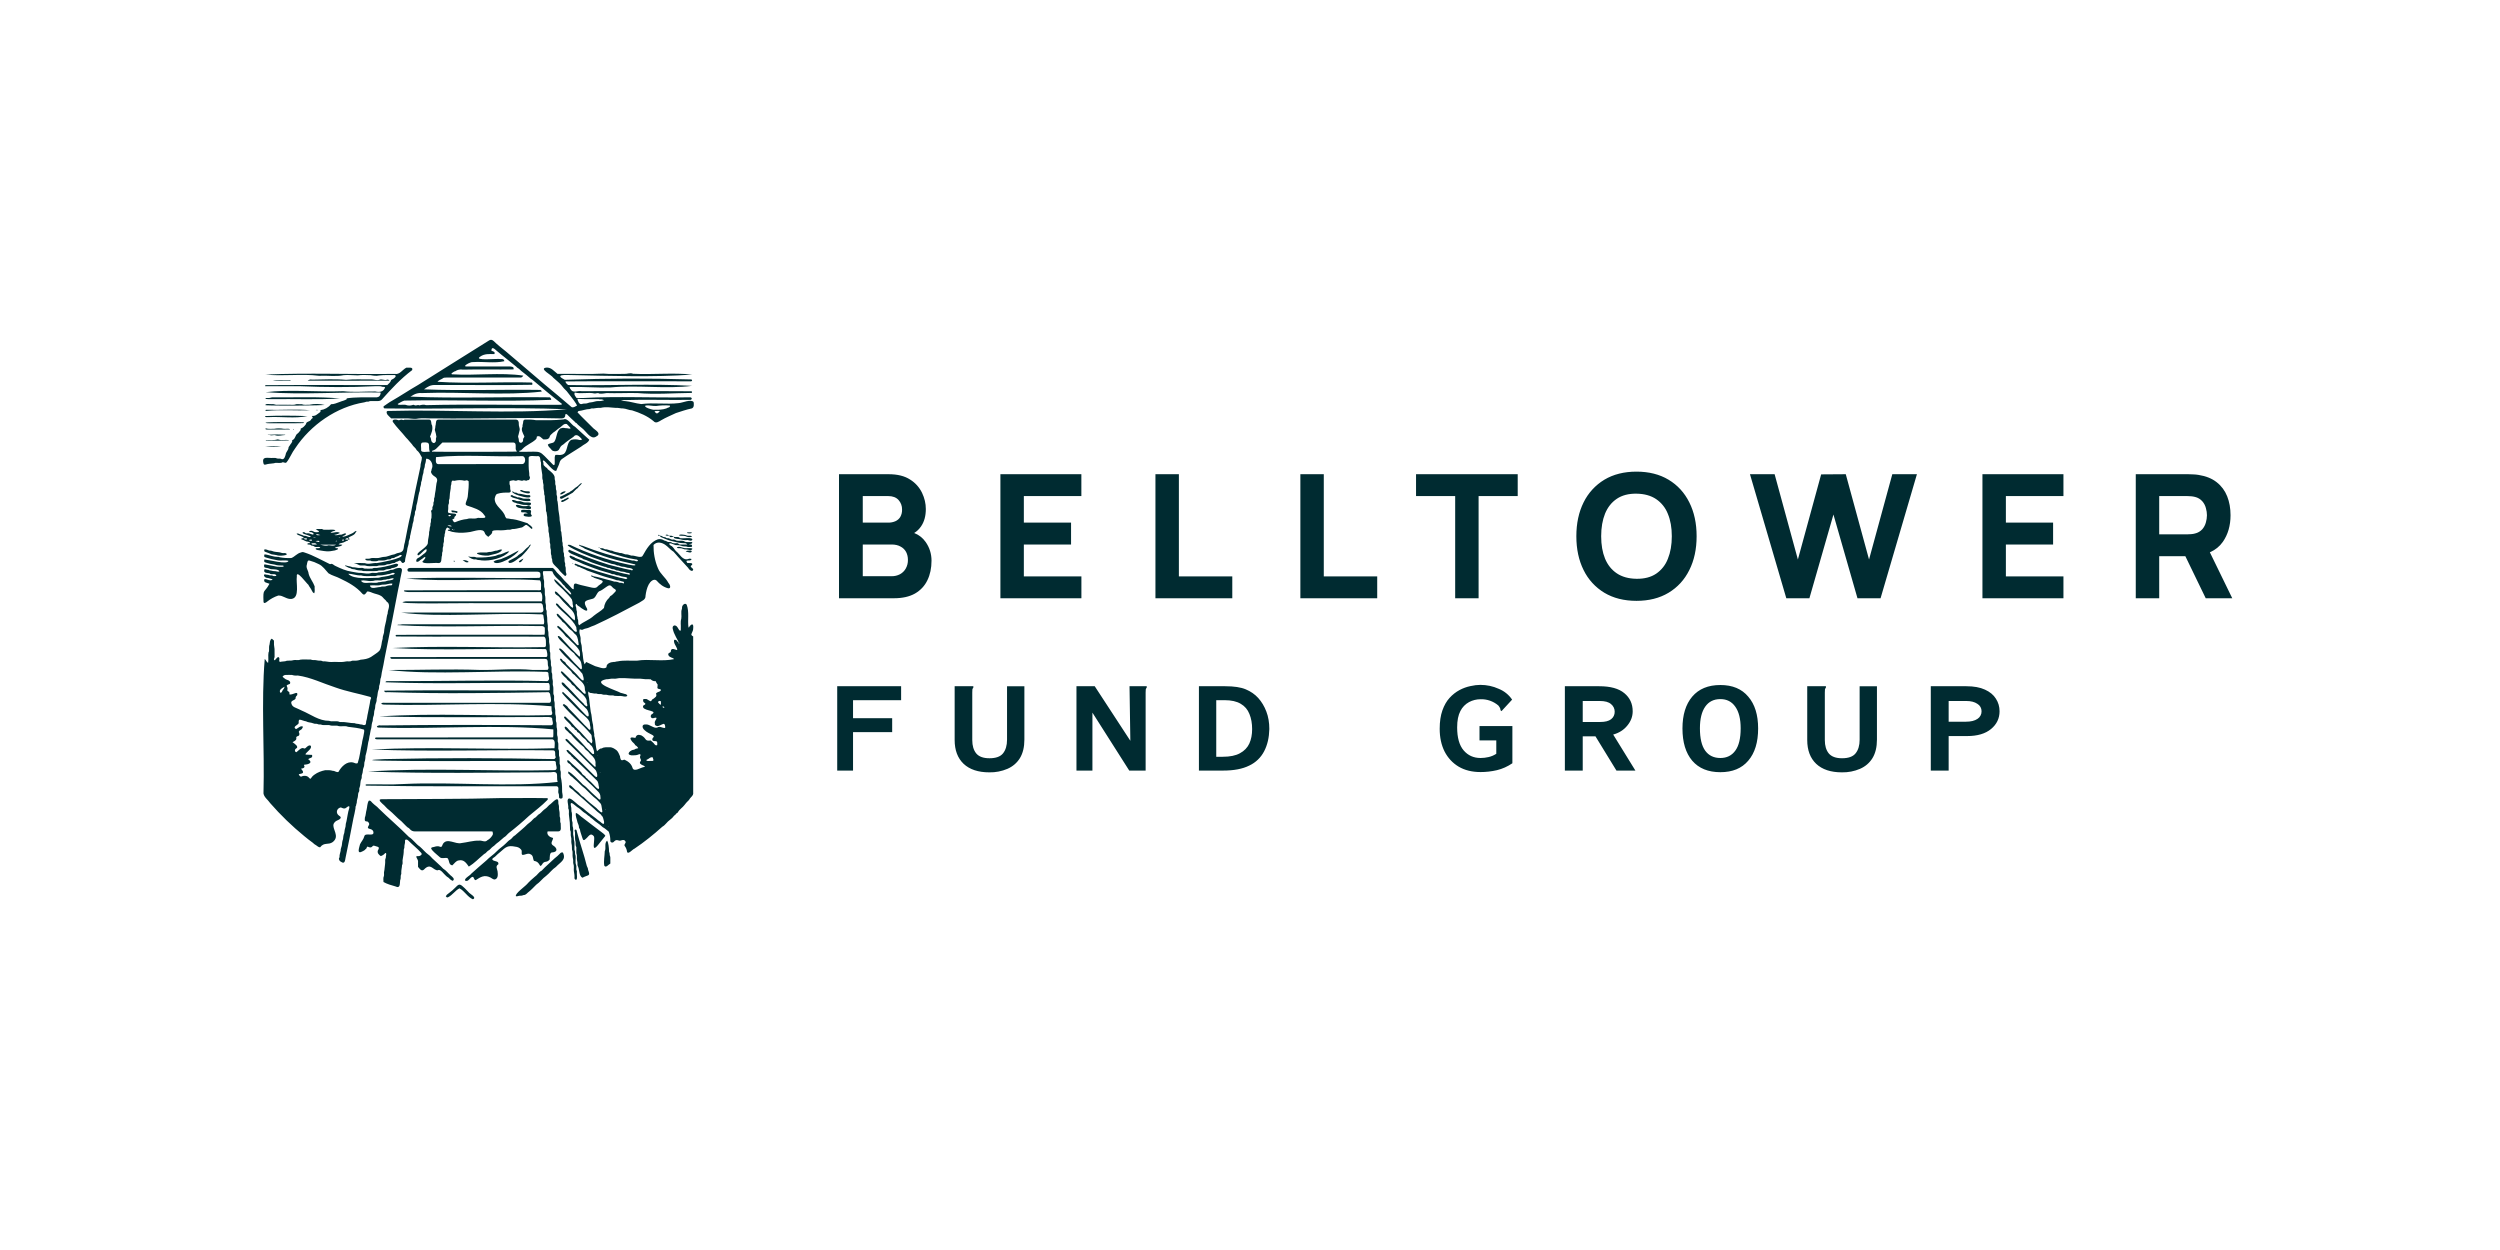 <svg width="130" height="65" viewBox="0 0 130 65" fill="none" xmlns="http://www.w3.org/2000/svg">
<g id="SVG">
<path id="Vector" fill-rule="evenodd" clip-rule="evenodd" d="M85.097 31.244C84.452 31.244 83.895 31.104 83.427 30.824C82.961 30.543 82.586 30.134 82.347 29.644C82.096 29.14 81.97 28.554 81.97 27.884C81.97 27.215 82.096 26.628 82.347 26.124C82.586 25.636 82.961 25.226 83.427 24.945C83.895 24.665 84.452 24.525 85.097 24.525C85.743 24.525 86.298 24.665 86.764 24.945C87.233 25.226 87.593 25.619 87.844 26.124C88.098 26.628 88.224 27.215 88.224 27.884C88.224 28.554 88.098 29.14 87.844 29.644C87.593 30.15 87.233 30.542 86.764 30.824C86.298 31.104 85.742 31.244 85.097 31.244ZM85.097 30.097C85.507 30.103 85.847 30.015 86.119 29.833C86.397 29.644 86.61 29.373 86.729 29.058C86.866 28.724 86.934 28.332 86.934 27.884C86.934 27.436 86.866 27.048 86.728 26.719C86.607 26.408 86.395 26.141 86.118 25.953C85.848 25.771 85.507 25.677 85.098 25.671C84.688 25.665 84.348 25.753 84.076 25.936C83.804 26.118 83.6 26.376 83.462 26.71C83.328 27.045 83.261 27.436 83.261 27.884C83.261 28.332 83.328 28.721 83.462 29.049C83.6 29.378 83.804 29.633 84.076 29.815C84.348 29.997 84.687 30.091 85.097 30.097ZM90.998 24.659L92.888 31.109H94.089L95.339 26.755L96.589 31.11H97.789L99.68 24.659H98.4L97.19 29.094L95.98 24.659L94.7 24.668L93.49 29.094L92.28 24.659H90.998ZM103.087 31.109V24.659H107.299V25.797H104.306V27.177H106.761V28.314H104.306V29.972H107.299V31.11L103.087 31.109ZM111.06 31.109V24.659H113.784C113.847 24.659 113.931 24.662 114.035 24.668C114.143 24.671 114.238 24.68 114.322 24.695C114.707 24.755 115.022 24.881 115.267 25.075C115.515 25.269 115.697 25.515 115.814 25.81C115.93 26.103 115.988 26.43 115.988 26.791C115.988 27.331 115.854 27.795 115.585 28.18C115.419 28.416 115.195 28.596 114.913 28.72L116.078 31.11H114.698L113.639 28.924H112.279V31.11L111.06 31.109ZM112.279 27.786H113.73C113.793 27.786 113.862 27.783 113.936 27.776C114.011 27.771 114.08 27.759 114.143 27.741C114.29 27.707 114.422 27.629 114.523 27.517C114.61 27.415 114.673 27.294 114.707 27.163C114.742 27.042 114.76 26.917 114.761 26.791C114.761 26.675 114.743 26.552 114.707 26.424C114.675 26.294 114.612 26.172 114.523 26.07C114.424 25.956 114.291 25.876 114.143 25.841C114.075 25.823 114.006 25.811 113.936 25.806C113.868 25.8 113.799 25.797 113.73 25.796H112.279V27.786ZM75.669 25.796V31.11H76.887V25.797H78.921V24.659H73.634V25.797H75.668L75.669 25.796ZM67.619 31.11V24.659H68.837V29.972H71.615V31.11H67.619ZM60.083 24.659V31.109H64.079V29.972H61.302V24.659H60.083ZM52.021 31.109V24.659H56.231V25.797H53.24V27.177H55.695V28.314H53.24V29.972H56.233V31.11H52.02L52.021 31.109ZM43.628 24.659V31.109H46.486C46.925 31.109 47.289 31.028 47.579 30.864C47.869 30.696 48.084 30.466 48.224 30.174C48.367 29.881 48.439 29.542 48.439 29.157C48.439 28.798 48.337 28.474 48.134 28.184C47.986 27.972 47.779 27.809 47.537 27.716C47.679 27.629 47.799 27.514 47.897 27.369C48.061 27.13 48.143 26.83 48.143 26.469C48.143 26.185 48.078 25.904 47.946 25.626C47.809 25.342 47.593 25.102 47.324 24.936C47.04 24.751 46.668 24.659 46.208 24.659H43.628ZM46.36 29.963H44.864V28.314H46.36C46.548 28.314 46.705 28.35 46.83 28.422C46.953 28.485 47.053 28.583 47.118 28.704C47.18 28.824 47.212 28.96 47.212 29.112C47.216 29.27 47.177 29.426 47.1 29.564C47.03 29.689 46.926 29.791 46.8 29.86C46.664 29.931 46.513 29.966 46.36 29.963ZM46.19 27.176H44.864V25.796H46.19C46.423 25.796 46.6 25.864 46.723 25.998C46.846 26.134 46.912 26.312 46.907 26.495C46.913 26.632 46.88 26.767 46.813 26.885C46.752 26.983 46.663 27.06 46.557 27.105C46.441 27.155 46.316 27.179 46.19 27.176ZM75.85 39.866C76.169 40.054 76.549 40.147 76.99 40.147C77.276 40.147 77.56 40.115 77.842 40.049C78.128 39.979 78.395 39.859 78.644 39.689V37.754H76.934V38.5H77.807V39.197C77.684 39.277 77.553 39.333 77.412 39.366C77.272 39.399 77.131 39.416 76.99 39.416C76.628 39.416 76.335 39.284 76.11 39.021C75.885 38.758 75.772 38.359 75.772 37.824C75.772 37.468 75.828 37.184 75.941 36.972C76.04 36.775 76.197 36.614 76.391 36.508C76.579 36.409 76.781 36.36 76.997 36.36C77.332 36.352 77.657 36.468 77.912 36.684C77.948 36.727 77.979 36.774 78.004 36.824C78.018 36.858 78.025 36.894 78.024 36.93L78.081 36.98L78.123 36.93L78.63 36.381C78.46 36.128 78.217 35.932 77.933 35.818C77.633 35.682 77.313 35.614 76.976 35.614C76.821 35.614 76.65 35.634 76.462 35.677C76.266 35.718 76.076 35.787 75.899 35.881C75.703 35.986 75.527 36.125 75.378 36.29C75.223 36.458 75.098 36.677 75.004 36.944C74.911 37.207 74.864 37.524 74.864 37.894C74.864 38.345 74.948 38.739 75.117 39.077C75.291 39.415 75.536 39.678 75.85 39.866ZM87.995 39.556C88.338 39.955 88.825 40.154 89.459 40.154C90.089 40.154 90.571 39.955 90.909 39.556C91.252 39.157 91.423 38.599 91.423 37.881C91.423 37.176 91.253 36.625 90.909 36.226C90.571 35.822 90.089 35.621 89.459 35.621C88.826 35.621 88.338 35.822 87.995 36.226C87.657 36.625 87.488 37.176 87.488 37.88C87.488 38.599 87.657 39.157 87.995 39.556ZM90.234 39.036C90.051 39.288 89.792 39.416 89.459 39.416C89.117 39.416 88.854 39.288 88.671 39.036C88.488 38.782 88.396 38.394 88.396 37.873C88.396 37.385 88.488 37.01 88.671 36.747C88.854 36.484 89.117 36.353 89.459 36.353C89.792 36.353 90.051 36.484 90.234 36.747C90.421 37.01 90.515 37.385 90.515 37.874C90.515 38.394 90.421 38.783 90.234 39.036ZM95.778 40.162C95.201 40.162 94.755 40.014 94.441 39.718C94.131 39.422 93.976 39.009 93.976 38.479V35.684H94.948V35.754C94.925 35.781 94.908 35.812 94.898 35.846C94.894 35.879 94.891 35.936 94.891 36.015V38.486C94.891 38.777 94.959 39.007 95.095 39.176C95.236 39.345 95.466 39.429 95.785 39.429C96.119 39.429 96.353 39.345 96.489 39.176C96.63 39.002 96.701 38.766 96.701 38.465V35.685H97.601V38.458C97.601 38.848 97.524 39.168 97.369 39.422C97.215 39.672 96.999 39.857 96.722 39.979C96.424 40.107 96.102 40.169 95.778 40.162ZM100.401 40.07V35.684H102.252C102.642 35.684 102.963 35.743 103.217 35.86C103.475 35.977 103.665 36.135 103.787 36.332C103.914 36.529 103.977 36.747 103.977 36.986C103.977 37.357 103.829 37.665 103.534 37.909C103.238 38.153 102.825 38.275 102.295 38.275H101.33V40.07H100.401ZM101.33 37.529H102.224C102.487 37.529 102.689 37.479 102.83 37.381C102.896 37.339 102.95 37.281 102.987 37.211C103.024 37.142 103.043 37.065 103.041 36.986C103.042 36.908 103.023 36.831 102.985 36.763C102.946 36.695 102.891 36.639 102.823 36.599C102.682 36.501 102.487 36.451 102.238 36.451H101.33V37.529ZM81.373 40.07V35.684H83.161C83.743 35.684 84.177 35.804 84.464 36.044C84.754 36.282 84.9 36.597 84.9 36.986C84.9 37.259 84.806 37.508 84.618 37.733C84.435 37.958 84.191 38.113 83.886 38.197L85.041 40.07H84.055L82.964 38.289H82.302V40.07H81.373ZM82.303 37.543H83.21C83.464 37.543 83.652 37.496 83.774 37.402C83.835 37.357 83.884 37.297 83.917 37.229C83.95 37.16 83.966 37.084 83.964 37.008C83.965 36.932 83.948 36.857 83.915 36.789C83.882 36.721 83.834 36.66 83.774 36.613C83.652 36.505 83.459 36.452 83.196 36.452H82.302V37.542L82.303 37.543ZM62.344 40.07V35.684H63.71C64.17 35.684 64.527 35.738 64.78 35.846C65.038 35.954 65.254 36.104 65.428 36.296C65.606 36.494 65.747 36.728 65.85 37.001C65.953 37.268 66.005 37.571 66.005 37.909C65.995 38.355 65.906 38.739 65.737 39.063C65.569 39.391 65.297 39.653 64.963 39.809C64.616 39.983 64.163 40.07 63.604 40.07H62.344ZM63.245 39.352H63.583C63.959 39.352 64.257 39.291 64.477 39.169C64.703 39.047 64.864 38.88 64.963 38.669C65.062 38.453 65.111 38.202 65.111 37.916C65.111 37.616 65.064 37.353 64.97 37.127C64.88 36.897 64.73 36.721 64.52 36.599C64.313 36.473 64.031 36.409 63.675 36.409H63.245V39.352ZM56.926 35.684H55.976V40.07H56.806V37.057L58.721 40.07H59.573V36.015C59.573 35.935 59.575 35.879 59.58 35.846C59.59 35.812 59.607 35.781 59.63 35.754V35.684H58.735L58.778 38.521L56.926 35.684ZM51.445 40.162C50.867 40.162 50.422 40.014 50.107 39.718C49.797 39.422 49.642 39.009 49.642 38.479V35.684H50.614V35.754C50.591 35.781 50.574 35.812 50.564 35.846C50.56 35.879 50.558 35.936 50.558 36.015V38.486C50.558 38.777 50.626 39.007 50.762 39.176C50.902 39.345 51.132 39.429 51.452 39.429C51.785 39.429 52.02 39.345 52.156 39.176C52.296 39.002 52.366 38.766 52.366 38.465V35.685H53.268V38.458C53.268 38.848 53.19 39.168 53.036 39.422C52.881 39.672 52.665 39.857 52.388 39.979C52.09 40.106 51.769 40.169 51.445 40.162ZM43.535 35.684V40.07H44.358V38.07H46.393V37.346H44.358V36.409H46.858V35.684H43.535Z" fill="#002B31"/>
<path id="Vector_2" d="M31.195 28.479C31.207 28.51 31.235 28.508 31.26 28.505C31.335 28.495 31.401 28.532 31.464 28.564C31.594 28.549 31.705 28.639 31.833 28.637C31.956 28.715 32.11 28.71 32.242 28.759C32.366 28.74 32.463 28.842 32.585 28.829C32.67 28.827 32.748 28.877 32.828 28.891C33.006 28.875 33.163 28.984 33.341 28.953C33.386 28.948 33.417 28.91 33.434 28.873C33.622 28.539 33.829 28.174 34.212 28.043C34.267 28.03 34.324 28.029 34.38 28.039C34.436 28.05 34.489 28.072 34.536 28.103C34.548 28.115 34.575 28.114 34.594 28.12C34.679 28.136 34.714 28.205 34.806 28.185C34.857 28.185 34.906 28.184 34.948 28.227C35.018 28.267 35.118 28.242 35.198 28.247C35.268 28.232 35.291 28.313 35.355 28.316H35.742C35.688 28.245 35.644 28.244 35.571 28.248C35.329 28.25 35.097 28.17 34.866 28.12C34.695 28.076 34.538 27.997 34.373 27.931C34.326 27.913 34.323 27.88 34.324 27.841C34.336 27.864 34.36 27.858 34.38 27.863C34.447 27.874 34.479 27.946 34.55 27.93C34.616 27.918 34.638 27.998 34.707 27.988C34.816 27.972 34.889 28.076 34.997 28.058C35.086 28.036 35.137 28.12 35.224 28.119C35.344 28.136 35.479 28.087 35.588 28.151C35.631 28.185 35.682 28.187 35.734 28.186H35.991C36.025 28.294 35.887 28.275 35.821 28.304C35.867 28.327 35.944 28.297 35.973 28.338C36.006 28.418 35.994 28.443 35.913 28.442C35.843 28.442 35.769 28.458 35.7 28.42C35.615 28.402 35.525 28.426 35.439 28.384C35.368 28.357 35.292 28.344 35.216 28.347C35.068 28.369 34.953 28.237 34.816 28.255C34.766 28.295 34.847 28.352 34.879 28.371C35.009 28.427 35.053 28.559 35.144 28.652C35.345 28.802 35.504 29.178 35.8 29.064C35.853 29.044 35.912 29.046 35.964 29.068C35.92 29.188 35.794 29.124 35.706 29.158C35.676 29.206 35.73 29.228 35.726 29.264C35.801 29.303 36.054 29.231 35.987 29.378C35.862 29.445 35.931 29.491 36.01 29.555C36.063 29.61 36.06 29.63 35.995 29.689C35.912 29.692 35.826 29.608 35.784 29.529C35.561 29.273 35.322 29.039 35.104 28.779C35.061 28.716 35.003 28.663 34.935 28.626C34.824 28.543 34.728 28.426 34.613 28.346C34.427 28.205 34.16 28.142 33.983 28.338C33.977 28.747 34.05 29.166 34.214 29.548C34.33 29.843 34.609 30.028 34.754 30.306C34.826 30.372 34.928 30.607 34.752 30.593C34.502 30.533 34.306 30.38 34.139 30.186C33.993 30.068 33.812 30.244 33.733 30.393C33.637 30.573 33.593 30.783 33.567 30.983C33.58 31.192 33.37 31.245 33.236 31.343C32.473 31.751 31.706 32.153 30.919 32.515C30.812 32.552 30.706 32.595 30.603 32.642C30.506 32.684 30.396 32.681 30.304 32.742C30.264 32.76 30.193 32.745 30.15 32.72C30.078 32.92 30.21 33.065 30.192 33.259C30.184 33.362 30.215 33.459 30.242 33.556C30.267 33.684 30.245 33.82 30.291 33.945C30.323 34.16 30.313 34.329 30.398 34.545L30.483 34.423C30.651 34.495 30.783 34.571 30.946 34.64C31.105 34.673 31.416 34.829 31.539 34.695C31.523 34.506 31.751 34.429 31.904 34.422C31.979 34.435 32.041 34.388 32.117 34.392C32.442 34.322 32.784 34.367 33.121 34.355C33.754 34.251 34.422 34.414 35.05 34.275C35.013 34.21 34.936 34.215 34.879 34.176C34.761 34.134 34.676 33.982 34.837 33.932C34.889 33.916 34.888 33.86 34.891 33.812C34.94 33.678 35.109 33.788 35.206 33.804C35.241 33.75 35.166 33.654 35.14 33.593C35.09 33.499 35.015 33.386 35.061 33.272C35.126 33.262 35.181 33.277 35.209 33.339C35.23 33.383 35.266 33.379 35.303 33.38C35.28 33.406 35.267 33.48 35.329 33.458C35.316 33.417 35.303 33.376 35.269 33.349C35.182 33.205 35.115 33.051 35.043 32.899C35.011 32.787 34.906 32.583 35.054 32.526C35.083 32.522 35.114 32.525 35.141 32.537C35.168 32.549 35.191 32.569 35.208 32.593C35.266 32.653 35.295 32.773 35.374 32.803C35.413 32.78 35.399 32.713 35.401 32.675C35.414 32.51 35.372 32.338 35.426 32.179C35.458 32.015 35.396 31.831 35.456 31.672C35.468 31.652 35.464 31.622 35.465 31.596C35.459 31.479 35.62 31.316 35.709 31.446C35.849 31.821 35.747 32.241 35.801 32.629C35.853 32.629 35.844 32.579 35.867 32.558C36.051 32.349 36.067 32.546 36.042 32.733C36.032 32.806 35.989 32.875 35.963 32.945C35.922 33.023 35.979 33.051 36.046 33.095C36.046 33.16 36.048 33.228 36.045 33.295C36.045 35.905 36.047 38.573 36.046 41.203C36.075 41.376 35.908 41.447 35.84 41.58C35.831 41.606 35.801 41.624 35.78 41.646C35.716 41.713 35.648 41.776 35.596 41.856C35.497 41.993 35.336 42.081 35.253 42.233C35.246 42.248 35.233 42.265 35.219 42.27C35.147 42.294 35.133 42.382 35.061 42.408C34.997 42.498 34.919 42.575 34.83 42.638C34.685 42.734 34.6 42.904 34.443 42.988C33.99 43.394 33.503 43.788 32.992 44.131C32.892 44.161 32.65 44.474 32.604 44.281C32.593 44.185 32.557 44.093 32.501 44.013C32.408 43.916 32.572 43.849 32.527 43.757C32.501 43.717 32.472 43.678 32.416 43.681C32.378 43.683 32.341 43.679 32.305 43.701C32.155 43.764 32.084 43.594 31.929 43.761C31.871 43.848 31.723 43.821 31.737 43.704C31.738 43.562 31.714 43.419 31.668 43.284C31.661 43.269 31.658 43.247 31.648 43.24C31.547 43.163 31.458 43.071 31.343 43.014C31.241 42.919 31.132 42.832 31.016 42.754C30.904 42.685 30.823 42.579 30.709 42.511C30.669 42.481 30.644 42.431 30.59 42.417C30.53 42.374 30.481 42.311 30.412 42.277C30.287 42.205 30.199 42.084 30.076 42.007C29.946 41.951 29.606 41.532 29.689 41.927C29.736 42.037 29.684 42.154 29.736 42.264C29.756 42.398 29.727 42.551 29.746 42.685C29.795 42.773 29.761 42.871 29.776 42.962C29.824 43.072 29.799 43.189 29.805 43.302C29.79 43.407 29.84 43.499 29.839 43.604C29.839 43.646 29.838 43.688 29.86 43.728C29.887 43.841 29.864 43.968 29.872 44.085C29.872 44.14 29.864 44.195 29.894 44.248C29.914 44.319 29.884 44.402 29.924 44.473C29.959 44.64 29.891 44.828 29.961 44.991C29.992 45.077 29.942 45.192 29.992 45.28C30 45.293 29.998 45.313 29.998 45.33C29.979 45.43 30.051 45.76 29.94 45.752C29.901 45.73 29.87 45.702 29.872 45.652C29.885 45.523 29.857 45.412 29.839 45.286C29.829 45.163 29.862 45.036 29.816 44.919C29.802 44.891 29.807 44.852 29.806 44.819C29.821 44.704 29.772 44.605 29.773 44.491C29.767 44.39 29.792 44.286 29.744 44.188C29.732 44.085 29.751 43.978 29.718 43.872C29.688 43.755 29.736 43.624 29.69 43.506C29.656 43.402 29.71 43.281 29.652 43.181C29.639 43.162 29.643 43.131 29.643 43.106C29.643 42.877 29.625 42.649 29.589 42.422C29.56 42.297 29.621 42.153 29.548 42.035C29.565 41.902 29.518 41.775 29.514 41.643C29.544 41.347 29.844 41.673 29.957 41.757C30.07 41.864 30.203 41.947 30.33 42.037C30.531 42.227 30.765 42.384 30.984 42.555C31.058 42.61 31.119 42.682 31.204 42.724C31.288 42.792 31.437 42.957 31.41 42.721C31.385 42.636 31.372 42.534 31.328 42.458C31.271 42.421 31.259 42.344 31.192 42.313C31.1 42.239 30.997 42.163 30.913 42.073C30.559 41.754 30.201 41.438 29.839 41.127C29.773 41.021 29.491 40.95 29.633 40.817C29.775 40.902 29.86 41.044 30 41.135C30.128 41.215 30.2 41.377 30.341 41.439C30.549 41.646 30.778 41.836 31.01 42.016C31.095 42.101 31.387 42.43 31.309 42.1C31.249 41.721 31.277 41.843 31.02 41.564C30.803 41.407 30.627 41.194 30.427 41.011C30.212 40.858 30.05 40.645 29.839 40.485C29.771 40.393 29.649 40.356 29.595 40.251C29.523 40.225 29.549 40.173 29.555 40.114C29.814 40.26 30.015 40.514 30.234 40.718C30.301 40.809 30.406 40.855 30.484 40.935C30.674 41.132 30.871 41.317 31.076 41.497C31.173 41.611 31.253 41.621 31.222 41.434C31.223 41.386 31.213 41.338 31.194 41.293C31.175 41.248 31.147 41.208 31.112 41.174C30.709 40.754 30.272 40.375 29.865 39.964C29.833 39.93 29.797 39.901 29.757 39.876C29.701 39.833 29.667 39.73 29.594 39.704C29.465 39.656 29.453 39.435 29.606 39.577C29.763 39.743 29.942 39.884 30.106 40.043C30.163 40.111 30.242 40.16 30.277 40.247C30.317 40.295 30.38 40.323 30.424 40.367C30.461 40.4 30.467 40.463 30.526 40.474C30.596 40.57 30.703 40.628 30.78 40.718C30.849 40.773 31.1 41.101 31.142 41.008C31.15 40.991 31.159 40.964 31.152 40.948C31.109 40.82 31.138 40.675 31.024 40.574C30.693 40.238 30.344 39.92 30.009 39.594C29.958 39.549 29.92 39.489 29.853 39.464C29.837 39.457 29.825 39.444 29.818 39.428C29.805 39.386 29.768 39.375 29.738 39.353C29.707 39.313 29.682 39.266 29.644 39.234C29.569 39.211 29.339 38.941 29.542 39.004C30.012 39.432 30.459 39.887 30.914 40.34C31.146 40.575 31.052 40.107 30.95 40.018C30.45 39.518 29.948 39.018 29.446 38.533C29.42 38.511 29.381 38.456 29.422 38.427C29.499 38.377 29.659 38.629 29.736 38.677C30.14 39.062 30.514 39.486 30.923 39.864C31.02 39.907 30.949 39.748 30.967 39.704C30.984 39.514 30.863 39.354 30.719 39.236C30.649 39.184 30.613 39.098 30.539 39.05C30.479 38.998 30.409 38.955 30.378 38.874C30.328 38.812 30.252 38.768 30.192 38.711C30.039 38.567 29.878 38.417 29.744 38.255C29.718 38.179 29.641 38.161 29.59 38.11C29.539 38.036 29.458 37.992 29.402 37.924C29.376 37.88 29.33 37.812 29.396 37.783C29.51 37.812 29.563 37.955 29.66 38.023C29.905 38.274 30.167 38.521 30.391 38.777C30.506 38.92 30.657 39.044 30.783 39.18C30.813 39.216 30.883 39.234 30.894 39.18C30.904 39.064 30.854 38.94 30.799 38.835C30.759 38.76 30.676 38.734 30.647 38.657C30.597 38.619 30.534 38.598 30.509 38.532C30.449 38.436 30.341 38.382 30.263 38.3C30.188 38.236 30.155 38.12 30.053 38.086C30 38.066 30.007 38.006 29.97 37.978C29.936 37.954 29.886 37.952 29.874 37.902C29.849 37.821 29.731 37.82 29.703 37.738C29.687 37.649 29.133 37.244 29.402 37.261C29.582 37.422 29.755 37.604 29.91 37.791C30.104 37.971 30.293 38.163 30.464 38.366C30.563 38.463 30.654 38.596 30.777 38.657C30.801 38.588 30.813 38.511 30.791 38.459C30.751 38.369 30.795 38.274 30.735 38.191C30.283 37.645 29.715 37.209 29.261 36.663L29.32 36.603C29.404 36.672 29.51 36.708 29.554 36.815C29.812 37.073 30.06 37.341 30.308 37.607C30.36 37.669 30.422 37.722 30.48 37.78C30.537 37.815 30.668 38.037 30.703 37.916C30.725 37.814 30.669 37.729 30.673 37.628C30.661 37.472 30.535 37.347 30.419 37.248C30.088 36.973 29.803 36.64 29.492 36.34C29.408 36.254 29.331 36.162 29.252 36.07C29.22 36.033 29.222 36.031 29.269 35.972C29.703 36.352 30.081 36.801 30.487 37.208C30.717 37.408 30.587 36.901 30.467 36.833C30.17 36.528 29.853 36.246 29.569 35.938C29.503 35.835 29.136 35.599 29.216 35.489C29.326 35.462 29.413 35.646 29.497 35.703C29.799 35.993 30.057 36.319 30.365 36.605C30.39 36.677 30.459 36.695 30.508 36.733C30.6 36.702 30.486 36.552 30.512 36.457C30.491 36.233 30.191 36.016 30.032 35.867C29.93 35.821 29.913 35.694 29.809 35.646C29.772 35.626 29.74 35.597 29.717 35.561C29.667 35.454 29.562 35.413 29.488 35.331C29.47 35.308 29.458 35.275 29.436 35.261C29.329 35.175 29.236 35.072 29.162 34.955C29.181 34.833 29.312 34.99 29.352 35.026C29.505 35.176 29.654 35.319 29.803 35.477C29.91 35.602 30.025 35.72 30.143 35.836C30.241 35.918 30.307 36.04 30.429 36.091C30.501 36.001 30.401 35.919 30.414 35.826C30.42 35.514 30.109 35.358 29.926 35.156C29.889 35.083 29.798 35.062 29.755 34.994C29.7 34.888 29.608 34.82 29.523 34.744C29.393 34.581 29.189 34.468 29.112 34.272C29.132 34.231 29.202 34.26 29.217 34.278C29.248 34.345 29.303 34.38 29.362 34.415C29.38 34.425 29.401 34.442 29.407 34.46C29.433 34.532 29.494 34.575 29.544 34.626C29.738 34.836 29.962 35.016 30.138 35.242C30.434 35.568 30.362 35.261 30.285 35.038C29.925 34.578 29.415 34.23 29.07 33.758C29.114 33.58 29.492 34.088 29.564 34.135C29.758 34.357 29.963 34.569 30.174 34.775C30.329 34.902 30.231 34.495 30.211 34.429C30.149 34.239 29.953 34.151 29.859 33.982C29.849 33.962 29.822 33.949 29.803 33.934C29.646 33.816 29.521 33.664 29.38 33.53C29.253 33.39 29.079 33.278 29.003 33.102C29.063 32.957 29.357 33.383 29.428 33.432C29.643 33.683 29.897 33.909 30.126 34.146C30.195 34.132 30.153 33.888 30.13 33.834C29.985 33.574 29.723 33.398 29.53 33.175C29.455 33.129 29.391 33.065 29.345 32.989C29.244 32.86 29.108 32.754 28.997 32.632C28.962 32.595 28.964 32.592 29.012 32.539C29.204 32.648 29.344 32.854 29.509 33.004C29.667 33.182 29.839 33.349 29.998 33.524C30.027 33.567 30.09 33.557 30.094 33.517C30.066 33.346 30.059 33.156 29.954 33.017C29.846 32.952 29.791 32.817 29.676 32.752C29.514 32.641 29.426 32.435 29.253 32.34C29.189 32.231 29.085 32.158 29.003 32.059C28.963 32.019 28.893 31.869 29.022 31.929C29.286 32.211 29.565 32.469 29.816 32.763C29.854 32.815 30.007 32.936 29.996 32.785C29.966 32.729 29.981 32.667 29.966 32.611C29.749 32.15 29.238 31.854 28.919 31.455C28.866 31.342 29.001 31.37 29.046 31.452C29.184 31.61 29.342 31.749 29.492 31.894C29.622 32.011 29.738 32.178 29.884 32.264C29.936 32.088 29.865 31.879 29.746 31.744C29.548 31.532 29.323 31.346 29.144 31.117C29.096 31.047 29.033 30.988 28.959 30.945C28.849 30.904 28.785 30.662 28.963 30.797C29.156 30.99 29.35 31.183 29.541 31.378C29.646 31.486 29.629 31.531 29.79 31.61C29.831 31.523 29.772 31.453 29.775 31.37C29.785 31.3 29.747 31.239 29.738 31.172C29.629 31.009 29.481 30.868 29.343 30.727C29.263 30.613 28.728 30.221 28.835 30.117C29.091 30.303 29.295 30.574 29.534 30.79C29.591 30.833 29.627 30.928 29.711 30.901C29.65 30.702 29.445 30.628 29.348 30.454C29.25 30.396 29.208 30.286 29.123 30.215C28.978 30.081 28.804 29.943 28.739 29.751C28.734 29.714 28.699 29.699 28.661 29.699H28.249C28.205 29.801 28.252 29.889 28.26 29.989C28.247 30.084 28.296 30.159 28.294 30.252C28.299 30.338 28.284 30.437 28.297 30.521C28.367 30.679 28.299 30.848 28.352 31.011C28.38 31.147 28.334 31.291 28.382 31.429C28.412 31.529 28.355 31.646 28.417 31.741C28.43 31.759 28.425 31.791 28.427 31.816C28.412 31.955 28.467 32.08 28.457 32.221C28.447 32.363 28.502 32.494 28.487 32.639C28.471 32.749 28.528 32.841 28.519 32.953C28.504 33.071 28.565 33.171 28.554 33.293C28.539 33.41 28.592 33.513 28.584 33.633C28.591 33.738 28.564 33.847 28.614 33.947C28.622 34.08 28.6 34.212 28.637 34.342C28.666 34.447 28.622 34.563 28.671 34.668C28.689 34.703 28.678 34.752 28.681 34.795C28.685 34.875 28.666 34.957 28.711 35.032C28.726 35.139 28.703 35.252 28.739 35.361C28.767 35.465 28.718 35.585 28.764 35.69C28.787 35.79 28.768 35.904 28.774 36.008C28.774 36.055 28.77 36.101 28.801 36.143C28.831 36.232 28.801 36.343 28.815 36.435C28.857 36.538 28.838 36.645 28.843 36.751C28.856 36.844 28.883 36.931 28.872 37.028C28.874 37.091 28.871 37.152 28.898 37.215C28.931 37.325 28.875 37.457 28.932 37.567C28.956 37.671 28.922 37.788 28.963 37.895C28.994 38.028 28.939 38.178 28.996 38.312C29.023 38.41 28.974 38.529 29.026 38.627C29.043 38.706 29.028 38.799 29.033 38.882C29.033 38.908 29.026 38.938 29.037 38.958C29.079 39.03 29.064 39.108 29.067 39.183C29.069 39.246 29.06 39.31 29.096 39.37C29.11 39.462 29.096 39.568 29.101 39.664C29.101 39.689 29.096 39.719 29.107 39.739C29.161 39.861 29.098 39.993 29.156 40.116C29.171 40.208 29.15 40.315 29.162 40.41C29.215 40.633 29.231 40.865 29.229 41.096C29.217 41.22 29.278 41.334 29.254 41.462C29.254 41.55 29.082 41.546 29.072 41.47C29.058 41.394 29.081 41.318 29.04 41.245C28.996 41.144 29.108 40.907 28.948 40.886C25.648 40.875 22.344 40.912 19.053 40.854C19.03 40.852 19.008 40.844 19.011 40.817C19.013 40.791 19.037 40.787 19.059 40.787C19.696 40.773 20.342 40.811 20.973 40.769C23.596 40.641 26.502 40.951 28.997 40.661C28.903 40.369 29.123 40.07 28.627 40.159C25.47 40.176 22.273 40.231 19.133 40.123C22.271 39.908 25.638 40.124 28.85 40.048C29.035 40.019 28.888 39.778 28.905 39.658C28.904 39.541 28.768 39.574 28.689 39.57C28.299 39.556 16.499 39.632 19.999 39.473C22.921 39.401 25.902 39.415 28.824 39.473C28.851 39.437 28.907 39.404 28.898 39.362C28.826 39.257 28.943 39.003 28.741 39.019C25.611 38.979 22.417 39.097 19.321 38.975C22.451 38.811 25.679 39.005 28.834 38.908C28.835 38.773 28.905 38.48 28.724 38.444C25.714 38.442 22.704 38.444 19.694 38.444C19.632 38.441 19.564 38.458 19.511 38.416C19.478 38.38 19.53 38.349 19.565 38.347C22.575 38.344 25.584 38.347 28.593 38.346C28.648 38.346 28.703 38.344 28.763 38.342C28.786 38.203 28.77 38.068 28.773 37.928C25.897 37.651 22.659 37.93 19.665 37.832C19.49 37.792 19.705 37.687 19.792 37.723C22.731 37.685 25.709 37.693 28.656 37.715C28.838 37.704 28.695 37.444 28.712 37.34C28.657 37.294 28.6 37.287 28.539 37.285C25.616 37.284 22.629 37.324 19.718 37.257C22.593 37.06 25.683 37.259 28.628 37.188C28.705 37.188 28.726 37.109 28.714 37.046C28.666 36.946 28.687 36.838 28.677 36.726C25.863 36.478 22.841 36.722 19.959 36.639C19.729 36.611 19.841 36.521 20.017 36.546C22.864 36.545 25.712 36.548 28.559 36.545C28.697 36.555 28.649 36.285 28.624 36.204C28.609 36.117 28.62 36.06 28.531 35.994C25.785 36.039 22.981 36.084 20.236 35.994C20.143 35.974 19.996 36.053 19.978 35.914C22.782 35.878 25.594 35.914 28.401 35.901C28.459 35.901 28.52 35.908 28.584 35.886C28.573 35.753 28.621 35.626 28.529 35.516C25.708 35.476 22.849 35.586 20.046 35.478C20.062 35.388 20.162 35.428 20.224 35.419C22.974 35.428 25.716 35.347 28.462 35.419C28.627 35.335 28.514 35.187 28.519 35.055C28.536 34.919 28.402 34.932 28.307 34.935C25.667 34.84 22.669 35.118 20.205 34.84C21.787 34.845 23.363 34.78 24.939 34.836C25.852 34.854 26.775 34.746 27.686 34.836C27.942 34.835 28.199 34.843 28.455 34.834C28.525 34.826 28.531 34.724 28.515 34.674C28.443 34.544 28.56 34.25 28.333 34.262C25.678 34.261 23.023 34.265 20.369 34.261C20.317 34.265 20.254 34.169 20.335 34.166C23.011 34.163 25.687 34.166 28.363 34.165C28.496 34.189 28.463 34.017 28.448 33.93C28.426 33.867 28.44 33.767 28.356 33.752C25.711 33.695 23.036 33.847 20.404 33.697C22.929 33.565 25.6 33.697 28.173 33.651C28.254 33.646 28.386 33.683 28.388 33.563C28.384 33.445 28.419 33.146 28.286 33.107C25.726 33.093 23.164 33.118 20.605 33.097C20.59 33.094 20.569 33.069 20.569 33.053C20.569 33.039 20.593 33.016 20.609 33.013C23.125 32.998 25.644 33.013 28.161 33.008C28.211 33.008 28.262 33.006 28.315 33.004C28.347 32.881 28.322 32.765 28.329 32.646C28.268 32.538 28.177 32.554 28.076 32.557C25.63 32.507 23.024 32.652 20.656 32.507C20.674 32.497 20.696 32.477 20.713 32.481C20.797 32.497 20.876 32.461 20.96 32.461C23.398 32.467 25.835 32.462 28.273 32.464C28.334 32.318 28.27 32.189 28.261 32.047C28.266 31.91 28.122 31.949 28.031 31.944C25.728 31.849 22.896 32.123 20.848 31.854C23.272 31.847 25.696 31.854 28.12 31.851C28.246 31.852 28.281 31.735 28.25 31.631C28.22 31.531 28.256 31.427 28.138 31.368H24.8C24.672 31.342 19.997 31.451 21.102 31.269C23.46 31.269 25.819 31.272 28.177 31.269C28.22 31.089 28.207 30.864 28.107 30.786L21.251 30.787C21.168 30.787 20.92 30.761 21.033 30.697C23.341 30.685 25.65 30.697 27.958 30.692C28.012 30.692 28.068 30.704 28.13 30.672C28.122 30.512 28.175 30.323 28.08 30.179C25.8 30.025 23.389 30.293 21.126 30.084C23.4 29.992 25.73 30.087 28.022 30.05C28.127 30.04 28.098 29.91 28.098 29.836C28.082 29.719 27.95 29.723 27.859 29.728H21.293C21.211 29.725 21.191 29.704 21.187 29.618C21.211 29.524 21.327 29.533 21.403 29.533H28.748C28.844 29.598 28.891 29.69 28.964 29.772C29.109 29.905 29.238 30.051 29.362 30.202C29.49 30.332 29.624 30.457 29.738 30.598C29.764 30.63 29.791 30.634 29.833 30.64C29.843 30.47 29.793 30.263 30.041 30.375C30.251 30.445 30.474 30.477 30.687 30.535C30.815 30.566 30.985 30.612 31.077 30.496C31.134 30.417 31.462 30.273 31.292 30.183C31.159 30.126 31.019 30.09 30.887 30.045C30.846 29.985 30.757 30.002 30.725 29.942C30.771 29.901 30.812 29.95 30.857 29.965C31.097 30.002 31.327 30.075 31.563 30.138C31.69 30.168 31.816 30.201 31.939 30.242C32.032 30.24 32.125 30.26 32.209 30.3C32.283 30.312 32.353 30.293 32.421 30.347C32.459 30.3 32.465 30.247 32.397 30.245C32.287 30.23 32.192 30.166 32.078 30.174C31.801 30.074 31.511 30.017 31.238 29.917C30.999 29.839 30.764 29.747 30.525 29.666C30.43 29.606 30.321 29.576 30.218 29.526C30.164 29.504 30.118 29.462 30.054 29.468C30.05 29.468 30.046 29.468 30.042 29.466C30.038 29.464 30.035 29.462 30.032 29.458C30.003 29.413 29.954 29.411 29.912 29.393C29.842 29.35 29.897 29.285 29.958 29.323C30.695 29.621 31.464 29.843 32.236 30.042C32.332 30.064 32.435 30.078 32.53 30.11C32.56 30.118 32.571 30.113 32.623 30.07C32.571 29.983 32.46 30.01 32.374 29.985C32.279 29.979 32.201 29.913 32.107 29.919C32.048 29.918 31.995 29.88 31.939 29.864C31.892 29.846 31.836 29.874 31.791 29.837C31.688 29.786 31.565 29.771 31.457 29.732C31.071 29.629 30.712 29.474 30.342 29.337C30.192 29.27 30.046 29.196 29.892 29.139C29.804 29.109 29.64 29.035 29.615 28.942C29.607 28.893 29.664 28.885 29.696 28.903C29.762 28.949 29.852 28.946 29.909 29.009C30.152 29.106 30.398 29.192 30.638 29.292C31.071 29.447 31.511 29.592 31.958 29.702C32.174 29.755 32.386 29.822 32.606 29.858C32.653 29.859 32.72 29.908 32.757 29.866C32.753 29.76 32.604 29.808 32.537 29.764C32.459 29.726 32.375 29.73 32.29 29.717C32.218 29.695 32.15 29.66 32.07 29.664C31.998 29.644 31.937 29.588 31.855 29.598C31.771 29.59 31.705 29.518 31.615 29.53C31.555 29.523 31.501 29.464 31.435 29.472C31.145 29.369 30.841 29.291 30.56 29.158C30.493 29.118 30.408 29.104 30.334 29.079C30.264 29.011 30.171 28.991 30.086 28.961C29.985 28.884 29.386 28.74 29.595 28.585C30.268 28.88 30.945 29.148 31.648 29.364C32.011 29.446 32.367 29.562 32.735 29.628C32.772 29.634 32.809 29.628 32.843 29.656C32.861 29.671 32.883 29.656 32.897 29.638C32.961 29.583 32.733 29.527 32.697 29.532C32.587 29.532 32.489 29.462 32.375 29.469C32.306 29.469 32.235 29.425 32.171 29.409C32.083 29.421 32.021 29.359 31.941 29.344C31.758 29.332 31.598 29.231 31.421 29.203C31.115 29.078 30.792 28.99 30.49 28.851C30.392 28.828 29.129 28.264 29.647 28.335C30.591 28.785 31.587 29.125 32.616 29.345C32.666 29.355 33.142 29.467 33.02 29.347C32.575 29.247 32.128 29.145 31.692 29.013C31.255 28.886 30.839 28.706 30.417 28.538C30.359 28.503 30.309 28.459 30.242 28.438C30.197 28.416 30.154 28.388 30.11 28.363C30.119 28.34 30.135 28.314 30.154 28.334C30.198 28.38 30.26 28.364 30.307 28.387C31.082 28.689 31.895 28.942 32.72 29.11C32.801 29.126 32.882 29.162 32.97 29.148C33.03 29.165 33.086 29.202 33.152 29.179C33.225 29.129 33.083 29.077 33.038 29.087C32.598 29.028 32.167 28.879 31.738 28.75C31.592 28.71 31.459 28.632 31.31 28.6C31.243 28.566 31.212 28.564 31.194 28.477L31.195 28.479ZM34.111 36.069C34.173 35.951 34.434 35.976 34.345 35.84C34.291 35.838 34.232 35.83 34.183 35.781C34.203 35.455 34.224 35.709 34.093 35.419C33.984 35.434 33.9 35.387 33.831 35.321C33.641 35.328 33.471 35.317 33.291 35.291C32.933 35.309 32.587 35.25 32.231 35.261C32.12 35.265 32.017 35.307 31.904 35.291C31.772 35.276 31.654 35.327 31.524 35.321C30.683 35.497 32.067 35.901 32.271 36.026C32.348 36.036 32.425 36.074 32.501 36.09C32.567 36.09 32.598 36.129 32.623 36.184C32.525 36.268 32.382 36.188 32.268 36.19C32.168 36.185 32.058 36.199 31.961 36.185C31.883 36.147 31.801 36.164 31.721 36.16C31.624 36.164 31.544 36.11 31.446 36.126C31.379 36.136 31.324 36.106 31.261 36.092C31.177 36.089 31.091 36.101 31.01 36.063C30.902 36.081 30.8 36.034 30.695 36.032C30.641 36.031 30.648 35.979 30.594 35.962C30.566 36.078 30.618 36.187 30.632 36.304C30.652 36.542 30.694 36.784 30.719 37.019C30.782 37.208 30.765 37.413 30.817 37.602C30.855 37.716 30.837 37.844 30.864 37.963C30.876 38.063 30.916 38.162 30.899 38.265C30.982 38.52 30.957 38.805 31.044 39.063C31.124 39.01 31.175 38.91 31.295 38.918C31.412 38.833 31.555 38.868 31.69 38.858C31.832 38.846 31.949 38.932 32.057 39.009C32.153 39.091 32.187 39.214 32.239 39.322C32.253 39.422 32.265 39.585 32.412 39.518C32.434 39.508 32.466 39.498 32.484 39.508C32.676 39.597 32.837 39.727 32.895 39.94C32.978 40.155 33.305 39.919 33.458 39.893C33.738 39.829 33.148 39.8 33.3 39.596C33.4 39.488 33.213 39.438 33.308 39.268C33.316 39.214 33.255 39.207 33.218 39.228C33.094 39.288 32.961 39.276 32.83 39.278C32.525 39.233 32.786 38.995 32.958 38.986C32.981 38.984 33.006 38.968 33.027 38.954C33.079 38.916 33.13 38.934 33.187 38.901C33.153 38.836 33.098 38.782 33.032 38.749C33.002 38.675 32.935 38.631 32.882 38.576C32.691 38.338 32.795 38.32 33.042 38.371C33.092 38.202 33.191 38.189 33.344 38.237C33.654 38.409 33.496 38.55 33.836 38.505C33.902 38.572 33.981 38.617 34.029 38.694C34.065 38.738 34.112 38.784 34.175 38.744C34.175 38.672 34.205 38.544 34.097 38.539C33.967 38.55 33.865 38.503 33.95 38.364C34.04 38.304 33.978 38.247 33.91 38.212C33.778 38.137 33.635 38.085 33.523 37.972C33.383 37.859 33.355 37.657 33.575 37.671C33.778 37.647 34.009 37.903 34.179 37.832C34.316 37.736 34.444 37.872 34.587 37.852C34.604 37.777 34.575 37.61 34.489 37.644C34.386 37.676 34.28 37.758 34.173 37.759C34.077 37.718 34.046 37.723 34.051 37.609C34.022 37.494 34.129 37.438 34.144 37.331C34.124 37.322 34.102 37.317 34.08 37.317C34.057 37.318 34.035 37.324 34.016 37.334C33.84 37.409 33.761 37.189 33.938 37.112C34.18 36.922 33.324 36.977 33.448 36.692C33.498 36.657 33.618 36.619 33.526 36.556C33.443 36.513 33.43 36.446 33.448 36.361C33.508 36.34 33.568 36.351 33.628 36.352C33.699 36.388 33.764 36.446 33.843 36.467C33.901 36.43 33.895 36.36 33.97 36.342C34.074 36.256 34.178 36.217 34.111 36.069ZM30.119 32.515C30.354 32.318 30.652 32.234 30.876 32.02C31.046 31.879 31.253 31.777 31.406 31.615C31.426 31.412 31.523 31.223 31.676 31.087C31.701 31.063 31.711 31.014 31.742 30.995C31.847 30.947 31.907 30.85 31.989 30.776C32.046 30.723 32.037 30.672 31.971 30.633C31.787 30.545 31.791 30.333 31.554 30.503C31.441 30.57 31.337 30.671 31.218 30.723C31.138 30.741 31.097 30.796 31.058 30.856C30.988 30.958 30.948 31.101 30.817 31.136C30.442 31.236 30.286 31.238 30.525 31.648C30.613 31.916 30.195 31.603 30.142 31.551C30.088 31.507 30.009 31.49 29.985 31.411C29.919 31.374 29.924 31.511 29.948 31.555C29.977 31.607 29.962 31.675 29.976 31.728C30.006 31.789 30.002 31.853 29.998 31.916C29.993 32.006 30.041 32.089 30.033 32.179C30.111 32.287 30.016 32.413 30.119 32.515ZM33.943 39.385C33.817 39.342 33.742 39.475 33.628 39.505C33.537 39.612 33.858 39.556 33.915 39.569C34.039 39.574 33.943 39.44 33.943 39.385ZM34.212 36.513C34.282 36.608 34.295 36.619 34.368 36.648C34.363 36.582 34.379 36.519 34.358 36.457C34.296 36.442 34.243 36.439 34.212 36.513ZM34.55 36.795C34.529 36.731 34.494 36.729 34.448 36.745C34.461 36.8 34.494 36.81 34.55 36.795ZM31.19 40.182C31.206 40.191 31.214 40.192 31.22 40.172C31.203 40.161 31.196 40.162 31.19 40.182ZM31.497 42.125C31.511 42.112 31.511 42.103 31.497 42.089C31.483 42.102 31.483 42.112 31.497 42.125ZM31.084 39.281C31.084 39.263 31.073 39.271 31.061 39.271C31.069 39.279 31.071 39.293 31.084 39.281ZM31.635 42.968L31.628 42.958C31.624 42.968 31.611 42.977 31.625 42.986L31.635 42.968ZM30.537 35.486L30.529 35.466C30.515 35.471 30.521 35.483 30.522 35.494L30.537 35.486ZM13.767 34.266C13.837 34.316 13.846 34.422 13.942 34.468C13.974 34.288 13.932 34.104 13.963 33.928C13.996 33.881 13.989 33.831 13.991 33.781C13.995 33.692 13.982 33.604 14.016 33.516C14.037 33.412 14.022 33.272 14.136 33.211L14.246 33.311C14.238 33.457 14.249 33.603 14.276 33.748C14.278 33.876 14.276 34.004 14.278 34.133C14.293 34.205 14.188 34.299 14.291 34.336C14.343 34.283 14.473 34.069 14.528 34.226C14.541 34.285 14.481 34.416 14.572 34.419C14.654 34.395 14.755 34.4 14.833 34.385C14.967 34.323 15.107 34.379 15.246 34.33C15.363 34.298 15.496 34.354 15.613 34.303C15.766 34.281 15.93 34.301 16.086 34.295C16.156 34.281 16.215 34.325 16.286 34.324C16.408 34.307 16.517 34.361 16.639 34.355C16.698 34.343 16.744 34.377 16.797 34.391C16.943 34.377 17.082 34.431 17.228 34.424C17.475 34.402 17.725 34.453 17.968 34.4C18.068 34.37 18.184 34.421 18.282 34.367C18.312 34.349 18.357 34.354 18.394 34.356C18.517 34.363 18.64 34.345 18.757 34.304C18.943 34.289 19.125 34.262 19.288 34.164C19.432 34.054 19.597 33.974 19.726 33.844C19.851 33.659 19.828 33.414 19.9 33.207C19.894 33.098 19.944 33.001 19.968 32.9C19.978 32.688 20.028 32.476 20.081 32.27C20.105 32.146 20.111 32.018 20.159 31.9C20.154 31.724 20.292 31.543 20.194 31.369C20.185 31.355 20.178 31.333 20.165 31.329C20.1 31.304 20.085 31.234 20.035 31.195C19.989 31.157 19.947 31.114 19.909 31.067C19.799 30.94 19.633 30.912 19.481 30.866C19.351 30.836 19.223 30.741 19.089 30.76C19.029 30.859 18.945 30.994 18.837 30.866C18.527 30.51 18.114 30.285 17.693 30.086C17.496 29.978 17.273 29.936 17.082 29.812C16.923 29.643 16.787 29.428 16.566 29.33C16.421 29.254 16.267 29.195 16.108 29.154C15.983 29.097 15.978 29.273 15.958 29.357C15.894 29.532 16.036 29.667 16.048 29.833C16.107 30.067 16.283 30.263 16.362 30.49C16.351 30.608 16.388 30.744 16.341 30.851C16.281 30.833 16.245 30.773 16.22 30.721C16.175 30.605 16.084 30.518 16.033 30.406C15.945 30.349 15.392 29.572 15.435 29.976C15.382 30.293 15.603 31.08 15.165 31.143C14.91 31.181 14.711 30.947 14.468 30.968C14.259 31.038 14.065 31.145 13.894 31.282C13.836 31.334 13.706 31.418 13.702 31.282C13.672 30.569 13.734 30.877 14.012 30.356C13.896 30.296 13.689 30.314 13.745 30.12C13.889 30.083 14.057 30.26 14.179 30.126C14.067 30.102 13.979 30.054 13.876 30.048C13.791 30.049 13.659 29.916 13.769 29.861C13.847 29.894 13.937 29.875 14.015 29.914C14.057 29.93 14.125 29.907 14.165 29.929C14.23 29.975 14.295 29.953 14.371 29.949C14.352 29.806 14.158 29.884 14.064 29.849C13.973 29.763 13.824 29.835 13.754 29.732C13.73 29.704 13.731 29.702 13.748 29.604C13.775 29.604 13.81 29.594 13.831 29.606C13.888 29.639 13.961 29.613 14.011 29.66C14.101 29.655 14.183 29.706 14.274 29.699C14.365 29.695 14.436 29.749 14.532 29.717C14.482 29.587 14.214 29.61 14.092 29.597C14.007 29.58 13.929 29.527 13.837 29.529C13.807 29.531 13.775 29.506 13.741 29.492C13.734 29.444 13.712 29.356 13.768 29.346C13.981 29.392 14.199 29.42 14.409 29.469C14.463 29.463 14.855 29.511 14.727 29.41C14.578 29.402 14.428 29.417 14.287 29.36C14.127 29.34 13.977 29.31 13.824 29.256C13.728 29.22 13.731 29.214 13.744 29.102C13.751 29.098 13.758 29.09 13.764 29.091C13.963 29.109 14.95 29.378 15.002 29.165C14.803 29.111 14.588 29.181 14.386 29.125C14.2 29.095 14.016 29.051 13.836 28.993C13.729 28.959 13.729 28.958 13.746 28.835C13.768 28.834 13.794 28.826 13.817 28.831C14.023 28.869 14.221 28.957 14.432 28.957C14.471 28.957 14.508 28.956 14.544 28.977C14.744 29.017 14.948 29.026 15.152 29.017C15.322 28.952 15.448 28.777 15.637 28.732C15.737 28.698 15.739 28.698 15.842 28.732C16.294 28.877 16.702 29.12 17.129 29.322C17.176 29.359 17.209 29.306 17.259 29.322C17.328 29.342 17.379 29.406 17.444 29.43C17.716 29.561 17.993 29.687 18.294 29.729C18.458 29.752 18.614 29.8 18.782 29.792C18.952 29.807 19.122 29.857 19.297 29.799C19.41 29.762 19.551 29.828 19.662 29.767C19.885 29.751 20.119 29.724 20.326 29.632C20.426 29.647 20.509 29.591 20.592 29.557C20.735 29.523 20.947 29.487 20.895 29.707C20.869 29.883 20.815 30.05 20.795 30.226C20.653 30.86 20.548 31.509 20.415 32.149C20.275 32.827 20.153 33.504 20.009 34.183C19.959 34.444 19.919 34.713 19.853 34.973C19.83 35.083 19.833 35.198 19.783 35.303C19.773 35.43 19.762 35.556 19.714 35.675C19.719 35.76 19.703 35.845 19.667 35.922C19.63 36.038 19.638 36.162 19.601 36.28C19.598 36.31 19.582 36.339 19.586 36.366C19.599 36.476 19.535 36.57 19.517 36.672C19.518 36.778 19.499 36.884 19.461 36.982C19.451 37.083 19.455 37.185 19.409 37.28C19.374 37.372 19.402 37.474 19.354 37.563C19.311 37.692 19.332 37.83 19.277 37.958C19.25 38.064 19.247 38.173 19.214 38.278C19.196 38.383 19.188 38.485 19.151 38.586C19.114 38.831 19.074 39.076 19.004 39.312C19.006 39.427 18.987 39.54 18.948 39.647C18.932 39.73 18.952 39.817 18.912 39.897C18.852 40.014 18.882 40.154 18.827 40.275C18.789 40.349 18.833 40.433 18.79 40.511C18.72 40.641 18.756 40.803 18.702 40.943C18.654 41.013 18.71 41.105 18.662 41.177C18.621 41.24 18.619 41.312 18.614 41.385C18.61 41.48 18.563 41.574 18.556 41.668C18.566 41.748 18.518 41.815 18.516 41.892C18.478 41.934 18.491 41.988 18.485 42.037C18.455 42.211 18.419 42.383 18.377 42.554C18.248 43.238 18.112 43.92 17.969 44.601C17.943 44.725 17.937 44.959 17.739 44.817C17.667 44.797 17.589 44.676 17.64 44.607C17.649 44.594 17.655 44.578 17.655 44.561C17.647 44.448 17.695 44.346 17.715 44.239C17.705 44.139 17.758 44.055 17.775 43.957C17.788 43.847 17.794 43.739 17.837 43.636C17.849 43.526 17.857 43.418 17.902 43.316C17.912 43.201 17.932 43.092 17.968 42.982C17.97 42.885 17.986 42.789 18.018 42.697C18.066 42.481 18.086 42.249 18.158 42.035C18.205 41.852 18.09 41.932 18.006 41.999C17.914 42.081 17.817 42.027 17.724 41.985C17.495 42.03 17.444 42.293 17.635 42.418C17.829 42.524 17.641 42.625 17.518 42.672C17.444 42.707 17.385 42.766 17.35 42.839C17.252 43.108 17.695 43.481 17.302 43.787C17.07 43.957 16.856 43.777 16.645 44.061C16.551 44.058 16.502 43.991 16.438 43.954C16.374 43.921 16.316 43.877 16.266 43.824C16.112 43.717 15.965 43.594 15.818 43.475C15.181 42.954 14.589 42.381 14.048 41.761C13.939 41.594 13.732 41.462 13.701 41.258C13.764 38.945 13.578 36.532 13.766 34.267L13.767 34.266ZM15.837 39.875C15.808 39.953 15.729 39.953 15.652 39.975C16.025 40.377 15.276 40.123 15.644 40.39C15.774 40.325 15.955 40.316 16.058 40.431C16.078 40.462 16.107 40.49 16.15 40.496C16.201 40.413 16.268 40.34 16.349 40.284C16.516 40.16 16.714 40.09 16.914 40.049C17.047 40.047 17.175 40.042 17.304 40.083C17.413 40.075 17.488 40.18 17.601 40.138C17.746 39.865 18.041 39.561 18.379 39.654C18.448 39.678 18.519 39.724 18.599 39.685C18.712 39.355 18.738 38.997 18.822 38.655C18.834 38.506 18.89 38.357 18.91 38.214C18.916 38.12 18.962 38.034 18.93 37.941C18.66 37.851 18.376 37.831 18.097 37.793C17.921 37.716 17.724 37.811 17.544 37.737C17.454 37.727 17.355 37.739 17.263 37.734C17.187 37.738 17.126 37.69 17.051 37.703C16.951 37.697 16.841 37.713 16.745 37.696C16.696 37.669 16.646 37.673 16.595 37.671C16.578 37.671 16.558 37.671 16.545 37.663C16.465 37.612 16.371 37.661 16.287 37.613C16.167 37.561 16.026 37.578 15.913 37.509C15.799 37.497 15.7 37.434 15.58 37.421C15.496 37.467 15.552 37.559 15.524 37.624C15.458 37.718 15.192 37.8 15.395 37.914C15.505 37.868 15.637 37.707 15.758 37.792C15.725 37.864 15.697 37.933 15.617 37.964C15.597 37.973 15.579 37.985 15.564 38.002C15.55 38.018 15.54 38.037 15.534 38.058C15.591 38.138 15.587 38.268 15.469 38.282C15.296 38.362 15.571 38.419 15.212 38.594C15.306 38.664 15.579 38.832 15.39 38.929C15.316 38.967 15.315 39.104 15.415 39.114C15.507 39.044 15.666 38.851 15.791 38.909C15.869 38.96 15.915 38.863 15.97 38.825C16.157 38.669 16.25 38.825 16.098 38.985C15.759 39.319 15.841 39.217 16.226 39.255C16.276 39.439 16.115 39.389 16.026 39.48C16.3 39.664 16.033 39.755 15.825 39.763C15.785 39.782 15.834 39.839 15.837 39.875ZM15.369 36.332C15.301 36.432 15.099 36.425 15.153 36.588C15.18 36.704 15.269 36.766 15.378 36.806C15.489 36.848 15.588 36.906 15.696 36.952C16.158 37.146 16.589 37.488 17.111 37.482C17.291 37.55 17.485 37.456 17.663 37.542C17.68 37.551 17.705 37.545 17.726 37.545C17.969 37.532 18.205 37.61 18.446 37.606C18.516 37.646 18.594 37.63 18.667 37.649C18.737 37.687 18.819 37.659 18.888 37.7C19.045 37.73 19.031 37.625 19.041 37.508C19.094 37.368 19.093 37.218 19.132 37.078C19.169 36.914 19.193 36.749 19.229 36.585C19.252 36.501 19.24 36.409 19.289 36.33C19.307 36.3 19.29 36.261 19.259 36.241C18.656 36.068 18.036 35.961 17.443 35.748C16.79 35.538 16.163 35.22 15.481 35.126C15.38 35.139 15.277 35.129 15.18 35.096C15.069 35.096 14.957 35.091 14.847 35.098C14.815 35.099 14.784 35.108 14.756 35.125C14.729 35.142 14.707 35.166 14.692 35.194C14.777 35.253 14.833 35.33 14.935 35.354C15.032 35.376 15.138 35.463 15.07 35.564C14.756 35.674 15.009 35.641 14.94 35.903C15.007 36.009 15.06 35.911 15.053 36.111C15.108 36.134 15.273 36.079 15.333 36.051C15.351 36.041 15.371 36.034 15.392 36.032C15.412 36.03 15.434 36.034 15.453 36.041C15.464 36.136 15.469 36.141 15.431 36.174C15.408 36.194 15.391 36.218 15.38 36.246C15.369 36.273 15.365 36.303 15.369 36.332ZM20.531 29.808C20.476 29.784 20.423 29.78 20.385 29.798C20.289 29.857 20.181 29.846 20.083 29.879C19.947 29.913 19.807 29.927 19.667 29.919C19.588 29.922 19.527 29.974 19.445 29.956C19.22 29.946 18.988 29.99 18.775 29.919C18.548 29.939 18.332 29.834 18.109 29.837C18.399 30.165 19.265 30.035 19.69 30.043C19.889 29.973 20.106 29.993 20.302 29.91C20.388 29.87 20.483 29.919 20.531 29.808ZM18.778 30.194C18.851 30.386 19.203 30.28 19.371 30.304C19.476 30.302 19.584 30.324 19.686 30.276C19.776 30.28 19.861 30.242 19.948 30.243C20.054 30.25 20.149 30.176 20.256 30.182C20.338 30.166 20.424 30.16 20.479 30.093C20.393 30.015 20.254 30.141 20.128 30.116C20.064 30.161 19.986 30.133 19.918 30.156C19.804 30.206 19.674 30.167 19.552 30.18C19.476 30.174 19.413 30.22 19.34 30.21C19.146 30.238 18.97 30.15 18.778 30.194ZM19.238 30.446C19.281 30.681 19.62 30.515 19.776 30.526C19.863 30.477 19.961 30.514 20.05 30.49C20.139 30.451 20.236 30.433 20.334 30.436C20.384 30.437 20.392 30.421 20.402 30.349C20.246 30.325 20.1 30.412 19.942 30.401C19.9 30.401 19.852 30.398 19.818 30.415C19.631 30.472 19.43 30.415 19.238 30.446ZM14.802 35.707C14.678 35.777 14.46 35.889 14.59 36.032C14.687 35.995 14.677 35.885 14.745 35.832C14.77 35.812 14.775 35.766 14.802 35.707ZM30.644 22.866C30.582 23.042 30.339 23.114 30.208 23.232C29.887 23.442 29.555 23.634 29.241 23.855C29.172 23.899 29.122 23.967 29.101 24.045C29.066 24.194 28.977 24.331 28.931 24.475C28.795 24.571 28.417 24.032 28.273 23.941C28.228 23.951 28.223 23.985 28.235 24.004C28.267 24.059 28.257 24.119 28.265 24.181C28.321 24.229 28.36 24.297 28.433 24.331C28.46 24.344 28.468 24.394 28.494 24.409C28.621 24.502 28.846 24.673 28.844 24.838C28.842 24.888 28.84 24.938 28.864 24.988C28.89 25.071 28.848 25.17 28.898 25.25C28.921 25.335 28.886 25.43 28.934 25.513C28.956 25.605 28.917 25.711 28.966 25.802C28.984 25.895 28.951 25.998 28.996 26.091C29.013 26.227 29.031 26.37 29.036 26.507C29.059 26.687 29.104 26.864 29.101 27.045C29.122 27.201 29.159 27.35 29.161 27.509C29.162 27.559 29.149 27.612 29.189 27.655C29.199 27.762 29.207 27.875 29.227 27.982C29.237 28.062 29.219 28.142 29.254 28.221C29.268 28.284 29.245 28.358 29.277 28.421C29.314 28.529 29.263 28.653 29.32 28.759C29.34 28.824 29.309 28.907 29.347 28.972C29.357 28.989 29.355 29.013 29.355 29.034C29.358 29.119 29.346 29.204 29.385 29.285C29.401 29.329 29.375 29.394 29.392 29.437C29.43 29.515 29.416 29.596 29.419 29.676C29.418 29.723 29.426 29.769 29.444 29.812C29.47 29.867 29.454 29.92 29.387 29.957C29.287 29.875 29.197 29.777 29.106 29.686C29.004 29.502 28.725 29.366 28.716 29.167C28.716 29.121 28.718 29.074 28.69 29.032C28.669 28.973 28.693 28.905 28.659 28.846C28.626 28.738 28.671 28.615 28.622 28.506C28.6 28.418 28.637 28.318 28.595 28.229C28.578 28.193 28.587 28.145 28.585 28.103C28.599 28.002 28.552 27.915 28.554 27.813C28.559 27.733 28.511 27.663 28.52 27.577C28.516 27.501 28.53 27.425 28.493 27.351C28.474 27.202 28.449 27.048 28.457 26.896C28.447 26.811 28.43 26.716 28.419 26.634C28.379 26.576 28.392 26.512 28.389 26.449C28.397 26.249 28.323 26.059 28.329 25.857C28.339 25.799 28.314 25.75 28.297 25.697C28.313 25.56 28.249 25.431 28.26 25.293C28.28 25.207 28.233 25.129 28.231 25.043C28.231 25.021 28.237 24.996 28.229 24.979C28.183 24.886 28.206 24.786 28.199 24.689C28.18 24.529 28.141 24.377 28.134 24.215C28.129 24.135 28.148 24.055 28.107 23.977C28.093 23.879 28.104 23.705 27.957 23.717C27.847 23.744 27.5 23.649 27.491 23.8C27.488 24.074 27.478 24.345 27.521 24.615C27.526 24.677 27.509 24.741 27.551 24.8C27.571 24.85 27.541 24.92 27.501 24.963C27.474 24.967 27.441 24.965 27.416 24.977C27.34 25.041 27.276 24.937 27.2 24.987C27.097 25.037 26.99 24.923 26.88 24.987C26.818 25.021 26.76 24.982 26.698 24.973C26.62 24.997 26.576 24.978 26.498 25.025C26.501 25.098 26.477 25.175 26.521 25.248C26.543 25.332 26.512 25.426 26.554 25.511C26.576 25.56 26.532 25.611 26.473 25.614C26.269 25.614 26.065 25.612 25.869 25.677C25.763 25.707 25.746 25.843 25.723 25.937C25.733 26.344 26.175 26.495 26.273 26.865C26.284 26.899 26.317 26.925 26.341 26.958C26.454 26.953 26.557 27 26.67 26.998C26.909 27.03 27.14 27.121 27.371 27.188C27.391 27.195 27.417 27.195 27.43 27.208C27.496 27.28 27.592 27.318 27.653 27.396C27.693 27.423 27.7 27.516 27.633 27.498C27.557 27.438 27.493 27.362 27.407 27.313C27.334 27.228 27.215 27.439 27.085 27.438C26.933 27.471 26.782 27.518 26.625 27.512C26.555 27.56 26.477 27.541 26.402 27.545C26.229 27.575 26.057 27.585 25.882 27.572C25.783 27.584 25.689 27.562 25.599 27.617C25.609 27.773 25.485 27.816 25.39 27.918C25.313 27.859 25.228 27.798 25.204 27.701C25.117 27.438 24.65 27.629 24.454 27.662C24.201 27.702 23.938 27.723 23.683 27.684C23.57 27.674 23.459 27.647 23.353 27.604C23.329 27.594 23.284 27.614 23.287 27.569C23.297 27.529 23.367 27.552 23.398 27.533C23.391 27.496 23.344 27.461 23.258 27.428C23.193 27.471 23.184 27.548 23.153 27.611C23.165 27.701 23.101 27.781 23.118 27.873C23.072 27.965 23.088 28.064 23.084 28.161C23.08 28.216 23.045 28.264 23.052 28.323C23.072 28.402 23.009 28.466 23.021 28.547C23.018 28.606 23.031 28.666 22.997 28.722C22.98 28.793 23.002 28.874 22.967 28.947C22.943 29.068 22.985 29.291 22.793 29.28C22.631 29.245 21.988 29.357 21.963 29.203C21.996 29.171 22.229 28.945 22.061 28.971C22.019 29.013 21.972 29.049 21.921 29.079C21.826 29.124 21.772 29.245 21.651 29.206C21.641 29.173 21.642 29.137 21.655 29.105C21.668 29.072 21.691 29.045 21.721 29.027C21.842 28.978 21.926 28.879 22.031 28.807C22.111 28.755 22.232 28.66 22.166 28.552C21.998 28.627 21.912 28.81 21.74 28.884C21.548 28.741 22.294 28.476 22.25 28.188C22.254 28.014 22.324 27.84 22.314 27.662C22.357 27.562 22.327 27.452 22.375 27.354C22.392 27.299 22.368 27.234 22.398 27.178C22.409 27.157 22.408 27.128 22.409 27.103C22.412 27.048 22.402 26.992 22.435 26.942C22.437 26.819 22.457 26.695 22.413 26.566L22.496 26.471C22.44 26.381 22.544 26.305 22.538 26.211C22.536 26.165 22.534 26.119 22.563 26.076C22.59 26.007 22.548 25.918 22.598 25.852C22.611 25.729 22.628 25.602 22.654 25.478C22.67 25.362 22.677 25.244 22.699 25.128C22.759 24.958 22.751 24.863 22.585 24.765C22.505 24.715 22.407 24.618 22.414 24.515C22.451 24.465 22.43 24.399 22.466 24.346C22.542 24.147 22.392 23.836 22.159 23.854C22.148 23.958 22.137 24.059 22.097 24.154C22.096 24.247 22.077 24.338 22.039 24.422C22.014 24.5 22.035 24.583 21.995 24.657C21.948 24.797 21.96 24.949 21.898 25.085C21.902 25.185 21.868 25.276 21.842 25.369C21.829 25.449 21.838 25.531 21.798 25.604C21.735 25.834 21.722 26.076 21.648 26.304C21.631 26.395 21.652 26.491 21.596 26.574C21.583 26.596 21.576 26.621 21.576 26.646C21.592 26.766 21.516 26.866 21.512 26.98C21.527 27.107 21.444 27.213 21.445 27.339C21.401 27.5 21.372 27.666 21.337 27.829C21.334 27.846 21.32 27.862 21.322 27.878C21.336 27.984 21.273 28.072 21.255 28.171C21.263 28.288 21.212 28.393 21.188 28.503C21.172 28.747 21.067 28.961 21.059 29.209C20.831 29.433 20.912 29.016 20.686 29.194C20.636 29.214 20.576 29.214 20.539 29.263C20.531 29.273 20.507 29.279 20.492 29.277C20.379 29.272 20.286 29.354 20.172 29.342C20.142 29.339 20.115 29.352 20.086 29.362C19.936 29.442 19.764 29.366 19.613 29.434C19.593 29.445 19.563 29.439 19.537 29.439C19.364 29.425 19.181 29.471 19.016 29.414C18.943 29.394 18.852 29.41 18.774 29.405C18.646 29.411 18.564 29.285 18.426 29.312C18.407 29.256 18.916 29.278 18.976 29.284C19.18 29.367 19.385 29.258 19.592 29.279C19.735 29.262 20.952 29.05 20.887 28.869C20.866 28.86 20.843 28.856 20.821 28.858C20.798 28.861 20.777 28.87 20.759 28.883C20.68 28.94 20.576 28.946 20.499 29.009C20.449 29.032 20.372 29.001 20.333 29.057C20.313 29.082 20.283 29.089 20.252 29.086C20.192 29.081 20.133 29.091 20.079 29.117C19.969 29.164 19.852 29.14 19.738 29.147C19.716 29.147 19.691 29.142 19.674 29.151C19.563 29.212 19.439 29.178 19.324 29.181C19.223 29.097 19.056 29.209 18.991 29.077C19.006 29.045 19.034 29.055 19.057 29.054C19.137 29.05 19.217 29.064 19.295 29.024C19.383 29.009 19.485 29.021 19.575 29.02C19.709 29.032 19.832 28.966 19.961 28.958C20.154 28.961 20.321 28.846 20.511 28.826C20.575 28.806 20.628 28.763 20.699 28.756C21.077 28.699 20.953 28.471 21.052 28.201C21.152 27.725 21.229 27.241 21.348 26.774C21.508 25.931 21.678 25.101 21.864 24.261C21.859 24.091 21.938 23.961 21.939 23.787C21.865 23.653 21.798 23.506 21.669 23.41C21.616 23.286 21.484 23.224 21.424 23.104C21.314 22.993 21.228 22.862 21.112 22.753C20.892 22.473 20.63 22.228 20.427 21.938C20.367 21.798 20.592 21.799 20.675 21.837C20.743 21.881 20.8 21.824 20.87 21.821C20.922 21.816 20.972 21.876 21.024 21.823C21.46 21.817 21.897 21.819 22.332 21.821C22.462 21.844 22.398 22.036 22.469 22.123C22.517 22.353 22.438 22.503 22.359 22.712C22.451 22.799 22.375 22.941 22.506 23.02C22.577 23.078 22.671 22.988 22.668 22.909C22.667 22.845 22.66 22.781 22.695 22.721C22.682 22.614 22.658 22.507 22.624 22.404C22.615 22.387 22.61 22.369 22.61 22.35C22.609 22.331 22.613 22.312 22.622 22.294C22.644 22.231 22.628 22.16 22.655 22.096C22.678 21.99 22.645 21.821 22.803 21.82H26.817C26.947 21.815 26.987 21.927 26.977 22.04C26.968 22.147 27.032 22.244 27.025 22.352C27 22.444 26.98 22.539 26.958 22.633C26.908 22.716 26.985 22.796 26.978 22.88C26.963 23.09 27.222 23.062 27.203 22.857C27.188 22.777 27.303 22.741 27.253 22.661C27.185 22.509 27.08 22.35 27.171 22.187C27.158 22.099 27.207 22.021 27.206 21.935C27.202 21.862 27.26 21.803 27.335 21.82C27.52 21.815 27.7 21.815 27.88 21.852C28.358 21.856 28.838 21.862 29.307 21.81C29.507 21.706 29.73 22.12 29.897 22.187C30.141 22.421 30.397 22.634 30.644 22.866ZM23.547 27.561C23.575 27.555 23.607 27.59 23.649 27.544C23.576 27.547 23.546 27.59 23.542 27.517C23.476 27.493 23.495 27.549 23.547 27.561ZM23.519 27.014C23.564 27.074 23.588 27.189 23.679 27.151C23.87 27.069 24.077 27.006 24.284 26.99C24.46 26.916 24.657 27.009 24.837 26.933C24.858 26.924 24.887 26.931 24.913 26.931C25.035 26.92 25.37 26.989 25.183 26.787C24.996 26.493 24.609 26.403 24.297 26.295C24.093 26.225 24.329 26.042 24.333 25.713C24.357 25.49 24.384 25.25 24.369 25.026C24.251 24.922 24.234 25.014 24.127 24.992C23.995 24.961 23.857 24.959 23.724 24.984C23.666 24.998 23.602 25.02 23.547 24.984C23.454 25.032 23.479 25.114 23.467 25.192C23.434 25.256 23.443 25.324 23.437 25.392C23.405 25.562 23.382 25.734 23.377 25.905C23.376 25.917 23.377 25.932 23.371 25.942C23.322 26.018 23.362 26.114 23.339 26.192C23.294 26.264 23.312 26.341 23.309 26.416C23.325 26.5 23.236 26.662 23.359 26.676C23.513 26.728 23.907 26.65 23.619 26.894C23.668 26.965 23.571 26.982 23.519 27.014ZM26.869 23.483C26.869 23.465 26.872 23.452 26.869 23.45C26.727 23.343 26.936 23.015 26.673 23.01H23.006L22.713 23.301C22.656 23.364 22.582 23.409 22.5 23.43C22.477 23.435 22.454 23.454 22.466 23.487C22.614 23.499 26.766 23.496 26.869 23.483ZM22.671 23.771C22.666 23.965 22.617 24.171 22.873 24.134C24.295 24.135 25.734 24.134 27.143 24.132C27.365 24.134 27.361 23.705 27.144 23.719C25.661 23.766 24.13 23.623 22.671 23.771ZM28.486 23.125C28.572 23.031 28.73 23.065 28.817 22.98C28.969 22.775 28.918 22.442 29.138 22.281C29.336 22.208 29.32 22.275 29.483 22.267C29.845 22.355 29.577 22.173 29.473 22.049C29.32 22.012 29.24 22.146 29.13 22.223C28.997 22.306 28.888 22.423 28.757 22.502C28.697 22.576 28.594 22.615 28.58 22.727C28.52 22.863 28.377 22.854 28.254 22.847C28.138 22.769 28.076 22.633 27.919 22.697C27.899 22.749 27.915 22.811 27.862 22.849C27.653 23.046 27.372 23.132 27.174 23.342C27.138 23.387 27.095 23.431 27.027 23.434C26.936 23.492 27.071 23.498 27.125 23.494C28.279 23.503 27.933 23.344 28.753 24.159C28.94 24.318 28.767 23.724 28.895 23.654C28.995 23.64 29.102 23.679 29.199 23.648C29.562 23.588 29.414 23.048 29.703 22.874C29.837 22.836 29.98 22.836 30.114 22.874C30.164 22.892 30.219 22.88 30.273 22.853C30.145 22.718 29.983 22.503 29.817 22.717C29.643 22.844 29.458 22.957 29.302 23.104C29.143 23.197 29.147 23.242 29.062 23.384C28.992 23.491 28.744 23.498 28.673 23.379C28.609 23.29 28.519 23.246 28.486 23.125ZM22.345 23.491C22.243 23.171 22.463 22.959 21.973 23.011C21.833 23.023 21.918 23.315 21.899 23.417C21.91 23.557 22.226 23.474 22.345 23.491ZM23.268 27.308C23.376 27.378 23.402 27.384 23.497 27.365C23.437 27.313 23.364 27.315 23.268 27.308ZM23.316 26.784C23.336 26.892 23.394 26.836 23.456 26.815C23.416 26.753 23.365 26.776 23.316 26.784ZM29.404 19.834C29.409 19.922 29.48 19.961 29.539 20.021C31.676 20.063 33.889 19.941 35.989 20.064C34.651 20.238 33.137 20.013 31.756 20.147C31.04 20.174 30.334 20.104 29.624 20.123C29.612 20.188 29.667 20.222 29.694 20.273C29.809 20.448 30.055 20.305 30.233 20.341C32.139 20.346 34.046 20.331 35.952 20.346C35.995 20.357 36.004 20.416 35.957 20.432C35.024 20.44 34.077 20.522 33.147 20.439C32.612 20.426 32.065 20.459 31.542 20.439C31.414 20.457 31.292 20.483 31.162 20.465C31.078 20.407 31 20.471 30.918 20.462C30.585 20.381 30.221 20.501 29.887 20.41C29.835 20.53 29.919 20.597 29.977 20.693C30.097 20.703 30.217 20.694 30.336 20.696C32.132 20.596 33.959 20.693 35.765 20.661C35.835 20.666 35.959 20.634 35.973 20.728C35.967 20.77 35.921 20.8 35.879 20.794C34.682 20.806 33.484 20.77 32.289 20.808C32.357 20.824 32.419 20.863 32.493 20.854C32.781 20.878 33.057 20.98 33.345 21.011C33.988 20.925 34.654 21.041 35.297 20.961C35.505 20.945 35.923 20.742 36.067 20.904C36.086 21.014 36.101 21.197 35.969 21.239C35.689 21.297 35.419 21.392 35.149 21.479C34.895 21.602 34.631 21.705 34.388 21.849C34.262 21.924 34.104 22.039 33.986 21.902C33.663 21.627 33.269 21.465 32.869 21.339C32.708 21.332 32.561 21.25 32.402 21.239C32.269 21.246 32.146 21.194 32.009 21.209C31.759 21.189 31.491 21.145 31.238 21.209C31.102 21.199 30.978 21.224 30.845 21.241C30.78 21.224 30.721 21.249 30.66 21.271C30.468 21.271 30.292 21.354 30.103 21.371C30.076 21.371 30.076 21.376 30.029 21.441C30.293 21.727 30.589 21.996 30.862 22.278C31.03 22.415 31.291 22.565 30.97 22.719C30.706 22.864 30.45 22.391 30.262 22.261C30.195 22.197 30.113 22.149 30.048 22.081C30.011 22.041 29.983 21.99 29.923 21.975C29.914 21.972 29.908 21.955 29.902 21.945C29.769 21.82 29.626 21.695 29.498 21.561C29.464 21.527 29.475 21.524 29.393 21.547C29.413 21.791 29.221 21.758 29.046 21.755C26.933 21.702 24.778 21.789 22.646 21.755C22.317 21.775 21.971 21.716 21.651 21.779C21.496 21.794 21.346 21.759 21.196 21.755H20.341C20.28 21.695 20.213 21.637 20.154 21.57C20.098 21.495 20.057 21.353 20.209 21.37C23.271 21.281 26.493 21.54 29.479 21.28C26.399 21.161 23.152 21.282 20.017 21.238C19.958 21.234 19.945 21.213 19.943 21.131C20.087 21.039 20.222 20.927 20.373 20.847C20.836 20.582 21.282 20.28 21.746 20.015C22.961 19.242 24.192 18.486 25.413 17.715C25.508 17.645 25.587 17.658 25.677 17.739C25.877 17.939 26.1 18.106 26.315 18.282C26.978 18.856 27.656 19.41 28.319 19.99C28.791 20.379 29.259 20.772 29.723 21.17C29.836 21.212 29.908 21.13 30.003 21.094C29.987 21.057 29.978 21.024 29.96 20.997C29.811 20.764 29.632 20.556 29.468 20.34C29.365 20.246 29.271 20.141 29.188 20.028C29.064 19.88 28.904 19.771 28.768 19.64C28.691 19.502 27.996 19.16 28.411 19.115C28.661 19.095 28.811 19.303 28.992 19.442C29.788 19.428 30.594 19.47 31.385 19.427C31.732 19.464 32.092 19.434 32.444 19.442C32.606 19.456 32.762 19.368 32.919 19.436C33.936 19.487 34.999 19.371 35.999 19.478C33.989 19.624 31.739 19.547 29.675 19.503C29.412 19.498 28.799 19.459 29.368 19.751C31.555 19.671 33.744 19.664 35.931 19.731C36.036 19.744 35.983 19.849 35.899 19.828C33.747 19.837 31.518 19.812 29.404 19.834ZM23.491 19.463C24.718 19.543 26.014 19.354 27.213 19.533C27.173 19.584 27.143 19.633 27.073 19.633C25.786 19.636 24.499 19.634 23.213 19.633C23.134 19.633 23.06 19.633 22.998 19.693C22.913 19.743 22.82 19.766 22.748 19.852C24.35 19.962 26.042 19.842 27.648 19.892C27.703 19.902 27.678 19.966 27.677 20.009C26.007 20.044 24.33 20.009 22.657 20.021C22.392 20.007 22.261 20.095 22.047 20.246C24.045 20.328 26.079 20.244 28.09 20.276C28.111 20.279 28.131 20.289 28.145 20.305C28.159 20.321 28.166 20.342 28.166 20.363C26.224 20.584 24.021 20.363 22.01 20.438C21.72 20.421 21.591 20.466 21.345 20.625C23.732 20.728 26.182 20.626 28.588 20.661C28.641 20.694 28.656 20.737 28.666 20.791C26.14 20.896 23.563 20.777 21.024 20.831C20.904 20.866 20.79 20.945 20.681 21.004C20.679 21.09 20.947 21.03 21.01 21.048C21.04 21.048 21.076 21.041 21.098 21.054C21.214 21.098 21.342 21.1 21.46 21.059C21.52 21.023 21.569 21.102 21.63 21.082C21.69 21.077 21.748 21.04 21.81 21.08C21.923 21.051 22.04 21.023 22.156 21.068C24.455 21.01 26.802 21.068 29.097 21.048C29.14 21.046 29.244 21.057 29.212 20.994C28.688 20.596 28.19 20.166 27.683 19.746C27.572 19.687 27.489 19.585 27.387 19.51C27.269 19.406 27.132 19.327 27.025 19.214C26.973 19.154 26.893 19.134 26.848 19.07C26.515 18.786 26.158 18.523 25.827 18.24C25.719 18.143 25.558 17.989 25.553 18.237C25.651 18.281 25.76 18.281 25.709 18.413C25.448 18.409 25.189 18.385 24.967 18.547C24.599 18.782 25.902 18.632 26.025 18.671C26.115 18.669 26.211 18.661 26.225 18.783C25.71 18.902 25.133 18.792 24.597 18.829C24.489 18.794 23.942 19.089 24.312 19.056C25.043 19.056 25.774 19.058 26.505 19.056C26.601 19.064 26.745 19.064 26.702 19.21C25.826 19.224 24.939 19.199 24.069 19.221C24 19.208 23.93 19.209 23.862 19.223C23.794 19.237 23.729 19.265 23.672 19.305C23.602 19.312 23.564 19.368 23.507 19.394C23.484 19.404 23.47 19.43 23.491 19.463ZM34.836 21.089C34.596 21.069 34.356 21.077 34.118 21.111C33.939 21.121 33.767 21.065 33.585 21.084C33.397 21.159 33.965 21.338 34.047 21.307C34.252 21.312 34.451 21.307 34.647 21.24C34.706 21.191 34.87 21.194 34.836 21.09V21.089ZM31.411 20.813C31.345 20.771 31.265 20.756 31.188 20.77C31.135 20.745 31.079 20.757 31.025 20.756C30.685 20.754 30.354 20.766 30.021 20.736C30.051 20.854 30.112 21.054 30.263 21.008C30.326 20.98 30.388 20.986 30.451 20.984C30.543 20.986 30.626 20.92 30.719 20.924C30.851 20.916 30.973 20.852 31.102 20.854C31.207 20.862 31.312 20.848 31.412 20.814L31.411 20.813ZM34.31 21.394C34.257 21.345 34.123 21.379 34.047 21.378C34.029 21.411 34.086 21.454 34.11 21.478C34.185 21.539 34.253 21.437 34.31 21.394ZM25.136 44.444C25.151 44.429 25.166 44.41 25.185 44.403C25.268 44.373 25.31 44.285 25.379 44.24C25.483 44.193 25.539 44.088 25.629 44.025C25.713 43.981 25.767 43.897 25.843 43.845C25.971 43.759 26.081 43.641 26.203 43.545C26.312 43.491 26.377 43.38 26.468 43.309C26.826 43.032 27.178 42.733 27.511 42.423C27.831 42.153 28.17 41.903 28.461 41.603C28.491 41.577 28.493 41.543 28.471 41.504C27.671 41.489 26.867 41.504 26.065 41.499C24.001 41.56 21.917 41.539 19.845 41.558C19.583 41.563 19.893 41.798 19.975 41.874C20.058 41.954 20.129 42.05 20.222 42.114C20.452 42.299 20.64 42.525 20.872 42.705C20.986 42.81 21.088 42.939 21.21 43.035C21.259 43.049 21.288 43.087 21.319 43.121C21.392 43.203 21.479 43.235 21.589 43.234C22.88 43.229 24.171 43.234 25.462 43.233C25.512 43.233 25.563 43.228 25.611 43.24C25.641 43.358 25.643 43.386 25.59 43.46C25.529 43.559 25.443 43.639 25.342 43.694C25.224 43.822 25.059 43.691 24.916 43.713C24.601 43.704 24.302 43.802 23.992 43.839C23.685 43.919 23.262 43.552 23.039 43.873C22.994 43.94 22.99 44.082 22.879 44.029C22.776 43.984 22.668 44.008 22.569 44.041C22.424 44.063 22.367 44.092 22.482 44.219C22.602 44.356 22.751 44.463 22.884 44.586C22.984 44.661 23.144 44.593 23.263 44.616C23.391 44.751 23.308 44.958 23.518 45C23.624 44.91 23.706 44.761 23.853 44.742C24.117 44.682 24.243 44.872 24.379 45.064C24.672 44.884 24.879 44.654 25.136 44.444ZM23.43 45.52C23.3 45.406 23.198 45.26 23.044 45.17C22.867 44.979 22.669 44.818 22.484 44.639C22.418 44.572 22.358 44.496 22.282 44.444C22.113 44.326 21.99 44.159 21.835 44.027C21.62 43.887 21.485 43.657 21.265 43.521C20.756 43.004 20.198 42.538 19.684 42.031C19.604 41.934 19.494 41.875 19.407 41.788C19.334 41.741 19.277 41.596 19.176 41.638C19.09 41.78 19.101 41.956 19.061 42.112C19.021 42.245 19.025 42.39 18.974 42.517C18.961 42.683 18.957 42.711 19.117 42.722C19.183 42.771 19.233 42.853 19.172 42.924C19.012 43.184 19.363 43.02 19.416 43.257C19.47 43.543 18.992 43.262 18.942 43.493C18.905 43.647 18.786 43.765 18.721 43.902C18.681 44.082 18.523 44.46 18.871 44.26C18.921 44.232 18.976 44.208 19.008 44.155C19.076 44.137 19.053 44.048 19.111 44.021C19.389 44.164 19.327 43.926 19.473 43.981C19.634 44.048 19.781 44.008 19.648 44.227C19.608 44.357 19.702 44.453 19.801 44.517C19.893 44.488 19.974 44.431 20.035 44.355C20.121 44.35 20.069 44.49 20.067 44.539C20.077 44.611 20.024 44.663 20.029 44.736C20.04 44.878 20.012 45.016 19.999 45.153C19.998 45.253 19.955 45.342 19.969 45.443C19.968 45.481 19.977 45.525 19.962 45.557C19.915 45.657 19.942 45.757 19.941 45.864C20.133 45.973 20.353 46.034 20.564 46.094C20.831 46.226 20.784 45.932 20.808 45.774C20.855 45.685 20.824 45.589 20.845 45.5C20.875 45.452 20.87 45.4 20.866 45.35C20.866 45.228 20.904 45.107 20.906 44.986C20.969 44.894 20.909 44.771 20.942 44.674C20.972 44.511 21 44.349 20.996 44.184C21.012 44.124 21.037 44.073 21.028 44.01C21.028 43.918 21.074 43.84 21.061 43.747C21.044 43.617 21.183 43.645 21.236 43.712C21.45 43.93 21.696 44.114 21.9 44.346C21.992 44.442 21.832 44.529 21.741 44.521C21.709 44.518 21.672 44.511 21.642 44.545C21.666 44.641 21.754 44.715 21.738 44.825C21.734 44.91 21.738 44.995 21.738 45.078C21.821 45.171 21.913 45.337 22.048 45.216C22.407 44.834 22.521 45.281 22.771 45.253C22.901 45.164 23.085 45.463 23.191 45.543C23.247 45.605 23.329 45.628 23.378 45.696C23.422 45.746 23.478 45.783 23.541 45.804C23.687 45.712 23.511 45.587 23.431 45.521L23.43 45.52ZM24.59 45.595C24.659 45.636 24.636 45.748 24.734 45.769C24.994 45.602 25.187 45.474 25.496 45.627C25.571 45.663 25.644 45.741 25.731 45.734C25.921 45.677 25.888 45.46 25.873 45.306C25.843 45.158 25.754 45.044 25.914 44.942C25.96 44.737 25.651 44.827 25.593 44.679C25.624 44.609 25.693 44.593 25.738 44.551C25.835 44.462 25.923 44.366 26.031 44.288C26.303 44.045 26.407 43.946 26.799 44.028C26.909 44.037 27.013 44.079 27.085 44.166C27.203 44.256 27.027 44.51 27.253 44.446C27.361 44.419 27.473 44.356 27.583 44.42C27.744 44.489 27.696 44.64 27.766 44.766C28.136 44.816 28.023 45.196 28.199 44.938C28.214 44.903 28.239 44.873 28.271 44.85C28.302 44.828 28.339 44.815 28.378 44.812C28.419 44.808 28.459 44.795 28.494 44.773C28.53 44.752 28.56 44.724 28.584 44.689C28.584 44.603 28.579 44.324 28.699 44.328C29.031 44.308 28.983 44.093 28.745 43.954C28.599 43.841 28.743 43.72 28.761 43.584C28.745 43.574 28.732 43.559 28.718 43.558C28.575 43.536 28.412 43.391 28.476 43.234C28.648 43.234 28.818 43.232 28.989 43.234C29.246 43.255 29.143 42.982 29.156 42.808C29.103 42.719 29.148 42.612 29.124 42.52C29.091 42.454 29.104 42.386 29.101 42.319C29.108 42.195 29.05 42.089 29.067 41.967C29.074 41.877 29.021 41.804 29.033 41.717C29.042 41.357 28.745 41.72 28.633 41.807C28.524 41.87 28.461 41.987 28.358 42.054C28.248 42.122 28.172 42.23 28.075 42.309C27.975 42.355 27.918 42.453 27.835 42.515C27.772 42.539 27.733 42.591 27.688 42.635C27.615 42.728 27.515 42.784 27.431 42.86C27.244 43.052 27.033 43.216 26.834 43.392C26.789 43.449 26.72 43.464 26.677 43.519C26.63 43.568 26.587 43.627 26.53 43.66C26.443 43.71 26.381 43.785 26.31 43.852C26.162 44.005 25.977 44.113 25.831 44.267C25.667 44.444 25.457 44.567 25.291 44.744C25.026 44.965 24.766 45.201 24.507 45.43C24.45 45.528 24.119 45.679 24.19 45.794C24.375 45.877 24.43 45.606 24.591 45.594L24.59 45.595ZM15.064 23.17C15.041 23.205 15.004 23.241 15.003 23.279C14.997 23.416 14.875 23.491 14.857 23.624C14.832 23.723 14.783 23.913 14.649 23.874C14.571 23.824 14.479 23.863 14.4 23.839C14.34 23.804 14.276 23.813 14.213 23.812C13.945 23.84 13.586 23.681 13.704 24.107C13.729 24.201 13.824 24.154 13.888 24.137C14.002 24.109 14.125 24.112 14.238 24.091C14.341 24.047 14.458 24.083 14.568 24.071C14.597 24.07 14.63 24.071 14.655 24.057C14.742 23.99 14.826 24.122 14.902 24.039C15.079 23.819 15.176 23.535 15.352 23.309C16.152 22.099 17.5 21.154 18.946 20.921C19.002 20.914 19.047 20.877 19.106 20.888C19.126 20.887 19.152 20.892 19.169 20.883C19.236 20.843 19.309 20.857 19.381 20.856C19.541 20.841 19.748 20.903 19.865 20.766C20.346 20.226 20.846 19.686 21.429 19.249C21.513 19.066 21.214 19.128 21.127 19.12C20.91 19.235 20.79 19.494 20.517 19.443C18.288 19.476 16.009 19.38 13.804 19.477C14.708 19.576 15.686 19.425 16.591 19.541C17.017 19.515 17.466 19.596 17.878 19.508C18.118 19.484 18.372 19.521 18.61 19.52C18.828 19.486 19.052 19.503 19.272 19.509C19.418 19.536 19.569 19.559 19.715 19.525C19.967 19.496 20.225 19.502 20.484 19.503C20.555 19.489 20.606 19.54 20.559 19.603C20.518 19.658 20.462 19.7 20.399 19.725C20.356 19.742 20.326 19.765 20.319 19.815C20.289 19.901 20.197 19.956 20.139 20.023C18.034 20.027 15.929 20.013 13.824 20.028C13.8 20.03 13.78 20.045 13.788 20.084H15.648C16.908 20.138 18.212 20.148 19.47 20.084C19.583 20.089 19.704 20.074 19.815 20.09C19.883 20.136 19.955 20.1 20.027 20.132C19.958 20.379 19.734 20.408 19.517 20.357C18.97 20.352 18.397 20.409 17.85 20.342C16.539 20.395 15.02 20.24 13.811 20.395C15.761 20.54 17.794 20.369 19.746 20.41C19.82 20.399 19.791 20.474 19.774 20.52C19.74 20.643 19.624 20.672 19.51 20.662C19.007 20.664 18.485 20.644 18 20.717L18.055 20.741C17.93 20.835 17.789 20.845 17.651 20.907C17.508 20.956 17.37 21.023 17.214 21.019C17.078 21.189 16.881 21.299 16.666 21.327C16.666 21.387 16.684 21.413 16.616 21.454C16.464 21.557 16.426 21.634 16.215 21.631C16.325 21.789 16.22 21.714 16.168 21.831C16.112 21.935 15.918 21.911 15.913 22.051C15.845 22.146 15.753 22.251 15.637 22.286C15.633 22.318 15.639 22.364 15.62 22.382C15.568 22.43 15.542 22.499 15.479 22.54C15.339 22.624 15.372 22.828 15.191 22.892C15.227 23.002 15.104 23.078 15.064 23.17ZM18.096 28.061V28.107C17.99 28.127 17.906 28.209 17.796 28.227C17.726 28.25 17.66 28.241 17.608 28.307C17.67 28.331 17.735 28.303 17.804 28.331C17.695 28.455 17.54 28.4 17.414 28.487C17.472 28.53 17.546 28.477 17.58 28.535C17.564 28.593 17.47 28.592 17.424 28.621C17.334 28.633 17.241 28.651 17.151 28.667C16.933 28.687 16.724 28.629 16.511 28.601C16.356 28.558 16.393 28.487 16.543 28.508C16.623 28.505 16.662 28.492 16.648 28.47C16.565 28.4 16.436 28.484 16.344 28.419C16.3 28.381 16.246 28.375 16.191 28.369C16.138 28.306 16.061 28.319 15.998 28.314C15.955 28.222 16.073 28.255 16.134 28.24C16.1 28.186 16.056 28.172 16.002 28.165C15.88 28.165 15.796 28.067 15.682 28.051C15.675 28.051 15.665 28.031 15.666 28.021C15.69 27.971 15.77 27.995 15.816 27.982C15.813 28.072 15.887 28.056 15.951 28.052C16.021 27.977 15.855 27.993 15.812 27.985C15.72 27.853 15.517 27.872 15.419 27.755C15.489 27.733 15.489 27.732 15.535 27.755C15.62 27.798 15.716 27.81 15.801 27.86C15.978 27.853 15.996 27.949 16.154 27.922C16.18 27.845 15.821 27.802 15.739 27.722C15.706 27.657 15.836 27.658 15.864 27.702C15.894 27.733 15.93 27.736 15.969 27.735C16.104 27.694 16.293 27.875 16.313 27.755C16.263 27.7 16.206 27.661 16.126 27.672C16.09 27.68 16.063 27.627 16.1 27.612C16.159 27.603 16.22 27.589 16.273 27.626C16.37 27.692 16.473 27.676 16.575 27.666C16.605 27.599 16.542 27.603 16.518 27.583C16.492 27.559 16.455 27.547 16.419 27.528C16.51 27.487 16.623 27.519 16.722 27.509C16.735 27.509 16.751 27.508 16.76 27.515C16.82 27.562 16.89 27.545 16.957 27.545C17.073 27.567 17.387 27.497 17.445 27.589C17.362 27.618 17.269 27.626 17.183 27.699C17.363 27.727 17.526 27.609 17.678 27.714C17.569 27.76 17.498 27.805 17.381 27.811C17.51 27.867 17.578 27.801 17.688 27.801C17.798 27.827 17.876 27.712 17.98 27.742C18.045 27.779 17.879 27.872 17.838 27.869C17.83 27.869 17.822 27.891 17.808 27.914C18 27.9 18.134 27.805 18.3 27.74C18.39 27.715 18.431 27.618 18.532 27.61C18.544 27.649 18.503 27.663 18.492 27.692C18.419 27.86 18.212 27.862 18.096 27.986L18.099 27.984C18.032 27.986 17.989 27.984 17.951 28.053L18.099 28.064L18.096 28.061ZM17.476 28.322H16.646C16.803 28.357 16.936 28.409 17.091 28.352C17.236 28.361 17.33 28.412 17.476 28.322ZM16.476 28.316C16.414 28.208 16.3 28.261 16.202 28.25C16.178 28.367 16.395 28.299 16.477 28.316H16.476ZM16.408 28.142C16.468 28.153 16.528 28.187 16.587 28.183C16.687 28.103 16.45 28.113 16.408 28.142ZM16.434 27.787C16.486 27.863 16.584 27.828 16.66 27.823C16.584 27.811 16.504 27.752 16.434 27.787ZM16.16 28.059C16.054 28.051 16.052 28.127 16.162 28.12C16.229 28.135 16.265 28.055 16.16 28.059ZM17.527 28.147C17.527 28.138 17.525 28.129 17.523 28.121C17.501 28.131 17.473 28.108 17.443 28.147H17.527ZM17.887 28.065C17.79 28.032 17.741 28.121 17.843 28.118C17.868 28.113 17.89 28.103 17.887 28.065ZM16.427 27.955C16.385 27.934 16.344 27.925 16.276 27.955H16.426H16.427ZM17.612 27.941C17.614 27.971 17.669 27.955 17.692 27.954C17.69 27.927 17.634 27.948 17.612 27.941ZM27.028 46.578C27.088 46.574 27.148 46.585 27.201 46.548C27.306 46.551 27.375 46.488 27.441 46.42C27.599 46.298 27.743 46.15 27.886 46.003C28.079 45.875 28.21 45.677 28.398 45.546C28.578 45.406 28.71 45.207 28.906 45.082C29.144 44.823 29.456 44.715 29.272 44.333C29.212 44.315 29.167 44.33 29.124 44.379C29.04 44.474 28.939 44.554 28.84 44.634C28.619 44.852 28.377 45.046 28.166 45.274C28.017 45.345 27.94 45.508 27.806 45.594C27.67 45.711 27.531 45.83 27.411 45.968C27.317 46.084 26.756 46.476 26.829 46.604C26.899 46.621 26.959 46.581 27.028 46.578ZM30.029 42.76C30.056 42.847 30.111 42.926 30.105 43.024C30.107 43.062 30.15 43.1 30.157 43.139C30.176 43.286 30.243 43.419 30.279 43.561C30.319 43.715 30.366 43.721 30.479 43.605C30.566 43.54 30.627 43.405 30.741 43.395C30.797 43.396 30.895 43.473 30.895 43.527C30.935 43.707 30.732 44.376 31.086 43.954C31.219 43.792 31.347 43.624 31.479 43.462C31.434 43.384 31.366 43.335 31.294 43.282C30.97 43.031 30.634 42.788 30.311 42.532C30.184 42.454 30.087 42.318 29.946 42.272C29.912 42.446 30 42.595 30.029 42.76ZM30.581 45.234C30.583 45.157 30.542 45.097 30.515 45.031C30.367 44.423 30.154 43.841 29.995 43.234C29.988 43.092 29.837 43.111 29.892 43.25C29.906 43.277 29.899 43.316 29.901 43.35C29.901 43.5 29.891 43.647 29.932 43.793C29.936 43.877 29.918 43.963 29.966 44.043C29.976 44.058 29.97 44.084 29.97 44.105C29.975 44.201 29.96 44.306 29.976 44.399C30.006 44.456 29.997 44.515 29.999 44.575C29.99 44.67 30.009 44.759 30.029 44.851C30.029 44.927 30.018 45.005 30.064 45.074C30.131 45.246 30.114 45.567 30.288 45.642C30.592 45.476 30.718 45.581 30.581 45.233V45.234ZM20.561 29.32C20.38 29.38 20.188 29.42 20.003 29.468C19.871 29.498 19.739 29.508 19.604 29.531C19.521 29.537 19.434 29.514 19.356 29.566C19.218 29.57 19.071 29.576 18.934 29.564C18.869 29.517 18.794 29.527 18.724 29.534C18.591 29.544 18.464 29.488 18.332 29.498C18.229 29.446 18.112 29.449 18.005 29.408C17.99 29.4 17.955 29.391 17.939 29.428C18.039 29.458 18.115 29.541 18.224 29.546C18.286 29.598 18.364 29.598 18.44 29.606C18.563 29.656 18.694 29.666 18.823 29.672C18.874 29.706 18.93 29.696 18.985 29.697C19.192 29.692 19.407 29.707 19.612 29.692C19.746 29.627 19.892 29.706 20.024 29.635C20.132 29.572 20.272 29.627 20.374 29.54C20.428 29.525 20.493 29.537 20.544 29.502C20.626 29.475 20.683 29.456 20.71 29.362C20.67 29.317 20.616 29.3 20.561 29.32ZM14.213 20.66C14.11 20.65 14.028 20.712 13.926 20.696C13.894 20.696 13.764 20.686 13.818 20.746C13.928 20.762 14.039 20.753 14.15 20.755C15.326 20.74 16.518 20.791 17.681 20.721C16.58 20.616 15.361 20.674 14.213 20.66ZM20.201 19.795C20.327 19.794 20.165 19.711 20.104 19.75C19.984 19.79 19.854 19.693 19.731 19.747C19.601 19.795 19.471 19.738 19.341 19.729C18.892 19.738 18.43 19.705 17.99 19.751C17.413 19.696 16.808 19.734 16.227 19.741C16.142 19.715 16.07 19.746 15.998 19.794C17.401 19.8 18.814 19.796 20.201 19.795ZM31.447 44.267C31.443 44.515 31.38 44.766 31.423 45.015C31.507 45.152 31.643 44.951 31.737 44.905V44.59C31.736 44.529 31.695 44.48 31.703 44.418C31.709 44.351 31.658 44.297 31.669 44.233C31.663 44.085 31.646 43.835 31.569 43.713C31.406 43.858 31.535 44.089 31.447 44.267ZM24.59 46.763C24.822 46.663 24.412 46.478 24.355 46.38C23.744 45.741 23.951 46.011 23.317 46.463C23.258 46.497 23.211 46.547 23.181 46.607C23.243 46.677 23.249 46.679 23.309 46.652C23.532 46.539 23.669 46.307 23.892 46.193C24.162 46.333 24.308 46.645 24.59 46.763ZM26.084 28.807C26.064 28.814 26.044 28.827 26.024 28.827C25.901 28.824 25.797 28.917 25.674 28.922C25.398 28.977 25.125 28.998 24.841 28.987C24.815 28.987 24.785 28.995 24.765 28.984C24.68 28.942 24.59 28.959 24.501 28.956C24.463 28.954 24.424 28.96 24.391 28.934C24.38 28.929 24.351 28.943 24.363 28.957C24.471 29.02 24.573 29.103 24.711 29.087C24.727 29.084 24.748 29.082 24.761 29.09C24.847 29.135 24.944 29.113 25.034 29.14C25.46 29.194 26.204 29.02 26.485 28.674C26.34 28.67 26.22 28.767 26.084 28.807ZM26.969 28.624C26.679 28.771 26.429 28.93 26.126 29.04C25.976 29.122 25.796 29.088 25.663 29.21C25.85 29.49 26.885 28.872 26.969 28.624ZM25.781 28.634C25.666 28.654 25.559 28.714 25.437 28.701C25.369 28.706 25.308 28.742 25.237 28.729C24.383 28.699 24.985 28.924 25.395 28.891C25.612 28.822 25.998 28.801 26.111 28.588C25.987 28.535 25.903 28.646 25.781 28.634ZM27.475 28.432C27.357 28.504 27.277 28.617 27.178 28.709C27.09 28.789 26.974 28.829 26.898 28.924C26.769 29.014 26.618 29.078 26.478 29.154C26.407 29.192 26.44 29.273 26.506 29.276C26.713 29.275 26.94 29.03 27.119 28.926C27.307 28.737 27.476 28.559 27.614 28.313C27.529 28.33 27.507 28.377 27.475 28.432ZM13.809 28.701C13.918 28.731 14.019 28.787 14.124 28.826C14.214 28.845 14.31 28.844 14.396 28.869C14.47 28.932 15.15 28.879 14.829 28.759C14.769 28.759 14.706 28.769 14.651 28.752C14.519 28.699 14.379 28.714 14.244 28.682C14.168 28.659 14.096 28.624 14.012 28.63C13.918 28.616 13.846 28.54 13.738 28.58C13.743 28.678 13.744 28.678 13.809 28.7V28.701ZM13.942 21.692C14.619 21.654 15.325 21.773 15.988 21.637C15.254 21.608 14.518 21.607 13.784 21.635C13.783 21.717 13.889 21.685 13.941 21.692H13.942ZM16.888 21.06C16.626 20.993 16.353 20.988 16.089 21.046C15.959 21.036 15.825 21.076 15.699 21.018C15.599 21.028 15.494 21.006 15.399 21.018C15.267 21.078 15.119 21.036 14.981 21.048C14.782 21.054 14.579 21.038 14.385 21.048C14.309 21.051 14.247 21.007 14.175 21.013C14.113 21.03 13.754 20.963 13.81 21.073C14.506 21.111 16.739 21.084 16.888 21.06ZM29.258 25.913C29.44 25.825 29.609 25.718 29.784 25.619C29.874 25.536 29.946 25.435 30.054 25.371C30.071 25.289 30.295 25.171 30.237 25.111C30.145 25.162 30.092 25.244 30.006 25.305C29.878 25.369 29.794 25.5 29.659 25.554C29.621 25.619 29.543 25.616 29.487 25.654C29.397 25.714 29.293 25.754 29.195 25.804C29.13 25.799 29.125 25.851 29.111 25.896C29.155 25.946 29.215 25.951 29.258 25.913ZM27.646 26.788C27.591 26.731 27.592 26.685 27.616 26.619C27.622 26.546 27.596 26.517 27.522 26.515C27.415 26.54 26.974 26.43 27.122 26.641C27.258 26.646 27.316 26.619 27.451 26.696C27.355 26.719 27.199 26.659 27.236 26.818C27.288 26.868 27.717 26.925 27.646 26.788ZM26.896 26.182C27.036 26.195 27.168 26.273 27.316 26.256C27.358 26.251 27.401 26.259 27.439 26.279C27.523 26.339 27.693 26.203 27.574 26.139C27.442 26.106 27.301 26.159 27.173 26.099C27.104 26.066 27.028 26.053 26.952 26.061C26.825 26.073 26.756 25.961 26.617 26.014C26.667 26.154 26.793 26.118 26.896 26.182ZM27.282 25.932C27.153 25.938 27.046 25.842 26.912 25.865C26.833 25.805 26.724 25.822 26.646 25.755C26.629 25.72 26.526 25.761 26.553 25.811C26.655 25.892 26.785 25.907 26.903 25.945C27.111 26.035 27.355 26.086 27.58 26.045C27.602 25.865 27.389 25.952 27.282 25.932ZM27.233 26.447C27.345 26.429 27.443 26.5 27.558 26.475C27.592 26.472 27.615 26.435 27.616 26.401C27.602 26.251 27.336 26.339 27.231 26.319C27.085 26.327 26.972 26.212 26.823 26.267C26.833 26.423 27.113 26.433 27.233 26.447ZM13.897 22.008C14.52 22.003 15.144 22.02 15.766 22.003C15.779 22.001 15.789 21.983 15.813 21.96C15.747 21.946 13.323 21.923 13.897 22.008ZM27.504 25.868C27.604 25.861 27.609 25.752 27.509 25.744C27.321 25.767 27.159 25.67 26.972 25.674C26.947 25.673 26.923 25.664 26.903 25.648C26.838 25.588 26.738 25.646 26.687 25.563C26.673 25.546 26.643 25.553 26.632 25.566C26.659 25.706 27.262 25.864 27.404 25.869L27.504 25.868ZM35.048 27.918C34.982 28.014 35.263 28.026 35.318 28.033C35.44 28.067 35.563 28.091 35.691 28.087C35.795 28.05 35.936 28.19 36.001 28.061C36.019 27.924 35.525 28.011 35.419 27.988C35.39 27.988 35.355 27.995 35.339 27.964C35.269 27.893 35.14 27.939 35.048 27.918ZM14.752 22.298C14.587 22.267 14.417 22.267 14.252 22.298C14.109 22.291 13.963 22.319 13.822 22.275C13.818 22.274 13.805 22.285 13.804 22.29C13.797 22.344 13.864 22.329 13.898 22.336C14.294 22.334 14.687 22.342 15.082 22.332C15.044 22.262 14.833 22.314 14.752 22.298ZM13.839 21.308C13.782 21.31 13.802 21.381 13.849 21.366C14.591 21.293 15.372 21.361 16.136 21.334C15.425 21.262 14.59 21.333 13.839 21.309V21.308ZM35.495 28.533C35.56 28.565 35.633 28.578 35.705 28.572C35.787 28.579 35.868 28.621 35.953 28.597C36.146 28.46 35.719 28.516 35.653 28.505C35.542 28.523 35.253 28.347 35.198 28.492C35.295 28.526 35.398 28.486 35.495 28.533ZM15.08 19.762L14.189 19.772C14.445 19.836 14.816 19.772 15.109 19.794C15.119 19.773 15.097 19.764 15.08 19.762ZM27.531 25.552C27.396 25.547 27.261 25.555 27.135 25.488C27.11 25.474 27.066 25.471 27.041 25.53C27.123 25.584 27.671 25.774 27.531 25.552ZM35.683 27.835C35.643 27.807 35.259 27.755 35.327 27.852C35.452 27.872 35.586 27.84 35.699 27.902C35.79 27.946 35.879 27.929 35.98 27.921C35.947 27.805 35.774 27.896 35.683 27.835ZM13.823 22.904C14.233 22.917 14.638 22.921 15.05 22.902C14.871 22.834 14.664 22.925 14.483 22.857C14.471 22.852 14.459 22.849 14.446 22.848C14.434 22.848 14.421 22.85 14.409 22.854C14.221 22.911 14.021 22.867 13.827 22.88C13.825 22.888 13.823 22.896 13.822 22.904H13.823ZM14.053 22.628C14.146 22.664 14.239 22.596 14.333 22.638C14.496 22.686 14.651 22.627 14.81 22.622C14.818 22.621 14.825 22.613 14.839 22.604C14.529 22.586 14.219 22.588 13.909 22.609C13.961 22.634 14.012 22.611 14.052 22.628H14.053ZM29.576 25.918C29.586 25.906 29.576 25.882 29.561 25.878C29.491 25.848 29.461 25.942 29.389 25.937C29.316 25.971 29.319 26.012 29.214 26.006C29.068 26.254 29.519 25.979 29.576 25.918ZM35.972 28.678C35.968 28.59 35.788 28.642 35.726 28.638C35.707 28.639 35.691 28.665 35.658 28.693C35.782 28.683 35.908 28.792 35.972 28.678ZM24.371 29.224C24.304 29.126 24.167 29.13 24.059 29.121C24.151 29.186 24.232 29.287 24.371 29.224ZM29.116 25.694C29.183 25.73 29.236 25.697 29.276 25.667C29.323 25.632 29.398 25.622 29.414 25.546C29.356 25.544 29.298 25.556 29.246 25.582C29.194 25.608 29.149 25.647 29.116 25.694ZM13.796 23.226C14.069 23.237 14.369 23.255 14.634 23.217C14.359 23.207 14.064 23.192 13.796 23.225V23.226ZM26.979 29.216C27.059 29.311 27.189 29.117 27.219 29.043C27.135 29.094 27.017 29.119 26.979 29.216ZM34.856 27.86C34.842 27.862 34.826 27.85 34.811 27.844C34.809 27.994 34.961 27.906 35.049 27.919C34.987 27.892 34.934 27.843 34.856 27.86ZM35.956 27.68C35.885 27.679 35.815 27.679 35.744 27.68C35.688 27.74 35.824 27.731 35.857 27.737C35.893 27.73 36.01 27.74 35.956 27.68ZM34.605 27.825C34.671 27.88 34.736 27.852 34.811 27.843C34.741 27.827 34.676 27.766 34.605 27.825ZM18.1 27.983V28.063C18.105 28.053 18.159 28.058 18.18 28.053C18.179 27.993 18.138 27.988 18.097 27.985L18.1 27.983ZM34.324 27.841C34.184 27.748 34.18 27.912 34.325 27.84L34.324 27.841ZM15.288 22.319C15.267 22.299 15.252 22.299 15.234 22.322L15.264 22.34L15.288 22.319ZM16.416 21.331H16.55C16.496 21.306 16.464 21.304 16.416 21.331ZM29.809 29.293C29.797 29.278 29.766 29.278 29.764 29.307C29.782 29.307 29.804 29.319 29.809 29.293ZM23.589 29.168C23.585 29.202 23.624 29.218 23.649 29.204C23.654 29.175 23.609 29.131 23.589 29.168ZM29.638 25.858L29.657 25.855C29.652 25.835 29.634 25.835 29.638 25.858ZM31.118 28.49C31.153 28.512 31.176 28.498 31.196 28.477C31.176 28.487 31.142 28.457 31.118 28.49ZM23.733 26.672C23.777 26.699 23.807 26.629 23.779 26.586C23.699 26.577 23.329 26.466 23.519 26.639C23.595 26.645 23.666 26.637 23.733 26.672Z" fill="#002B31"/>
</g>
</svg>
